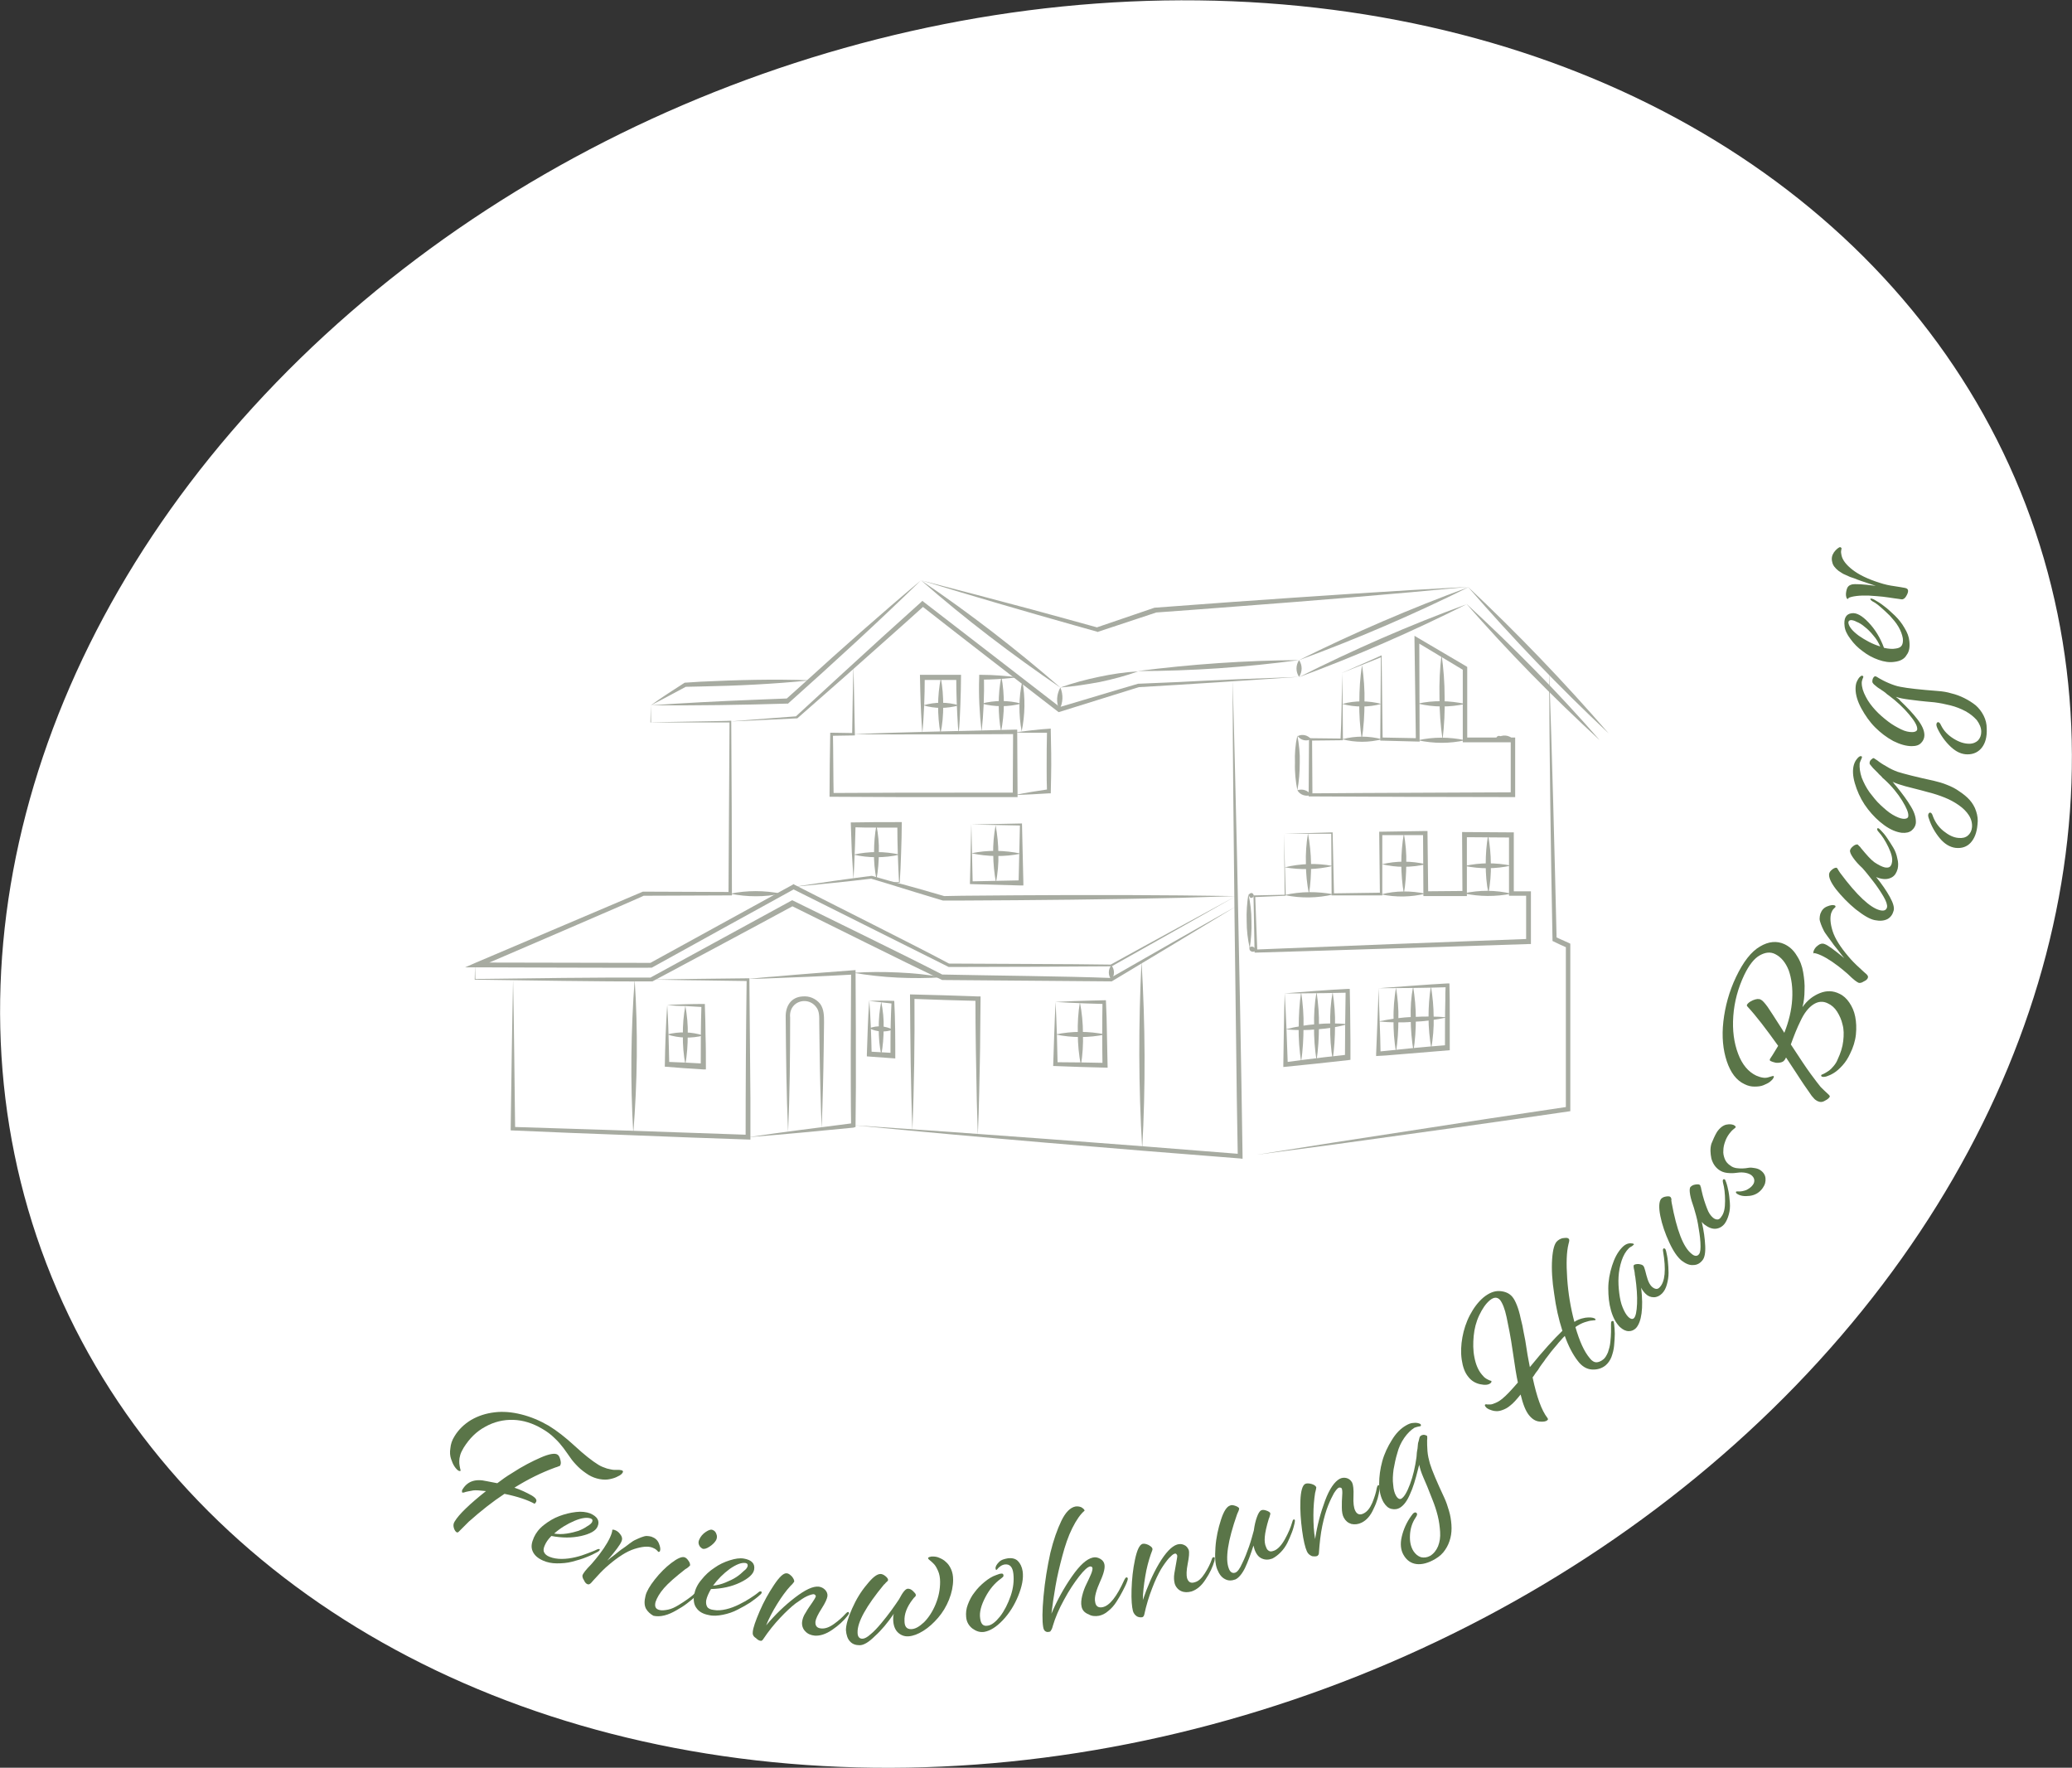 <?xml version="1.0" encoding="UTF-8"?>
<svg xmlns="http://www.w3.org/2000/svg" xmlns:xlink="http://www.w3.org/1999/xlink" version="1.1" x="0px" y="0px" width="605px" height="516.1px" viewBox="0 0 605 516.1" style="enable-background:new 0 0 605 516.1;" xml:space="preserve">
<rect x="0" y="0" width="605" height="516.1" fill="#333333" stroke="none"/>
<style type="text/css">
	.st0{fill:#FFFFFF;}
	.st1{clip-path:url(#SVGID_2_);}
	.st2{fill:#A7ABA1;}
	.st3{enable-background:new    ;}
	.st4{fill:#5A7548;}
</style>
<g id="Layer_2">
</g>
<g id="Layer_1">
	<g id="Group_26" transform="translate(177.881 178.826)">
		<g id="Ellipse_8">
			
				<ellipse transform="matrix(0.934 -0.358 0.358 0.934 -20.111 49.916)" class="st0" cx="124.6" cy="79.2" rx="309.4" ry="249.5"></ellipse>
		</g>
		<g id="Group_23" transform="translate(33.832 76.397)">
			<g>
				<defs>
					<rect id="SVGID_1_" x="-75.8" y="-85.8" width="333.8" height="169"></rect>
				</defs>
				<clipPath id="SVGID_2_">
					<use xlink:href="#SVGID_1_" style="overflow:visible;"></use>
				</clipPath>
				<g id="Group_22" class="st1">
					<g id="Path_181">
						<path class="st2" d="M240.6-60c0.9,25.7,1.6,53.1,2.2,78.9l-0.4-0.6l4,1.8l0.4,0.2v0.5c0,12.2,0,36.1,0,48.4        c-22.5,3.3-46.2,6.6-68.8,9.7c-7.6,1-15.2,2-22.7,3c7.5-1.2,15.1-2.4,22.7-3.6c14.2-2.2,31.1-4.8,45.4-7        c7.6-1.1,15.1-2.3,22.7-3.4l-0.6,0.7c0-11.9,0-35.8,0-47.7l0.4,0.6c-0.3-0.1-4.2-1.9-4.3-2l0-0.4        C241.1-6.9,240.7-34.3,240.6-60"></path>
					</g>
					<g id="Path_182">
						<path class="st2" d="M167.6-57.6c-14.6,1-32.7,2.2-46.8,3c-6.6,2.1-16.8,5.2-23.4,7.3c-11.4-8.8-28.9-22.3-40.1-31.1l0.9,0        c-6.6,6-16.5,14.7-23.1,20.6c-3.1,2.7-10.9,9.6-14,12.3c-3,0.1-11.6,0.6-14.6,0.7l-4.8,0.2l4.8-0.4c2.9-0.2,11.4-0.9,14.4-1.1        L20.6-46c3.1-2.9,10.7-9.8,13.7-12.6c6.5-6,16.3-14.9,22.9-20.8l0.4-0.4l0.5,0.4c11.2,8.6,28.6,22.1,39.9,30.8l-0.6-0.1        c3.8-1.1,13.7-4.1,17.4-5.2l5.8-1.7l0.1,0l11.8-0.5C143.2-56.7,156.9-57.2,167.6-57.6"></path>
					</g>
					<g id="Path_183">
						<path class="st2" d="M-21.7-49.3l0.1,5c-0.3-0.1,23.2-0.4,23.2-0.5h0.2C1.9-32.1,2-7,2,5.7v0.5H1.5l-25.3,0.1        c1.1-0.3-48.5,21-48.3,20.9l-0.3-1.4l50.8,0.1l-0.4,0.1L19.7,3.1L20,2.9l0.3,0.2c10.9,5.6,35.2,17.7,45.1,23        c11.5,0.1,36.3,0.1,47.2,0.3c9-5,27.4-15,36.4-19.9l-18,10.2l-18.1,10.2c-11.9,0.1-35.6,0.2-47.6,0.2        C53.9,21.4,31.1,10,19.7,4.3l0.6,0c-0.2,0.1-41.6,22.9-41.7,23c-0.3,0.1-50.7-0.1-51-0.1l-3.5,0l3.2-1.4L-24,5.1l0.1,0h0.1        L1.5,5.2L1,5.7C1.1-6.8,1.2-32,1.3-44.5l0.2,0.2c0,0-23.2,0-23.3,0v0L-21.7-49.3z"></path>
					</g>
					<g id="Path_184">
						<path class="st2" d="M37.5-60.7c0.1,5.5,0.3,14.3,0.4,19.9l0,0.3h-0.4l-6.4,0.1l0.4-0.4c0.1,4.4,0.1,13.3,0.2,17.7l-0.6-0.6        c12.3-0.1,27.8-0.1,40.2-0.1l13.4,0l-0.7,0.7c0-4.6,0.1-13.8,0.1-18.4l0.6,0.6c-11.5,0.1-24,0.1-35.4,0.1        c-2.9,0-8.9,0-11.8-0.1c15.4-0.6,31.7-0.9,47.2-1.3l0.6,0c0,4.9,0.1,14.1,0.1,19v0.7c-10,0-24.3,0-34.2,0        c-4.6,0-15.9-0.1-20.7-0.1c0-4.7,0.1-13.6,0.2-18.3v-0.4l0.4,0l6.4,0.1l-0.4,0.4C37.2-46.5,37.3-55.2,37.5-60.7"></path>
					</g>
					<g id="Path_185">
						<path class="st2" d="M149.2,9.4c-11.4,6.9-24.9,15.1-36.3,21.9c-13.8-0.1-35.5-0.3-49.5-0.4c-12.6-6-31.7-15.6-44.1-21.7        l0.7,0c-12.9,7-28.3,15.2-41.2,22.1C-37.4,31.4-56.8,31-73,30.8h-0.1v-0.1l0.1-4.2l0.1,4.2l-0.1-0.1        c15.7-0.2,36.6-0.5,51.2-0.4c13-7.1,28.4-15.5,41.4-22.6c11.9,5.9,33,16.1,43.8,21.7c13.5,0.3,36.7,0.5,49.1,1        C124,23.7,137.7,15.9,149.2,9.4"></path>
					</g>
					<g id="Path_186">
						<path class="st2" d="M-61.9,30.8c0.3,13.8,0.4,29.7,0.6,43.6l-0.5-0.6c16.4,0.5,35,1.1,51.5,1.7l17.2,0.6L6,76.8        c0-14.4,0.1-31.6,0.3-46l0.4,0.4L-7.4,31c-3.5,0-10.6-0.2-14.1-0.2c7.9-0.2,20.2-0.3,28.2-0.4l0.4,0v0.4        C7.2,41,7.3,55,7.4,65.3l0,11.5v0.7c-8.9-0.3-26.1-0.9-35.1-1.3c-11.3-0.4-23.6-0.9-34.9-1.4v-0.5        C-62.4,60.5-62.2,44.6-61.9,30.8"></path>
					</g>
					<g id="Path_187">
						<path class="st2" d="M6.7,76.8c10-1.5,20.6-2.8,30.7-4.1l-0.6,0.6c-0.1-5.6-0.1-16.7-0.1-22.3s0.1-16.7,0.1-22.3l0.7,0.6        c-8.8,0.5-18.2,0.9-26.9,1.2l-3.9,0.1c1.9-0.2,5.8-0.6,7.7-0.7c7.6-0.7,16-1.3,23.7-1.9c0.1,10.2,0.1,23.9,0.1,34.1l-0.1,11.1        v0.6L37.5,74C27.4,75,16.8,76,6.7,76.8"></path>
					</g>
					<g id="Path_188">
						<path class="st2" d="M37.5,73.3c37.2,2.5,75.8,5.4,113,8.4l-0.8,0.7c-0.2-11.6-0.4-23.2-0.5-34.8c-0.3-21.8-0.6-47.7-0.8-69.5        c-0.1-11.6-0.2-23.2-0.2-34.8c0.5,16.7,0.9,35.3,1.3,52.1c0.6,28.3,1.2,58.6,1.6,86.9l0,0.8l-0.8-0.1        C113.1,80.1,74.6,76.9,37.5,73.3"></path>
					</g>
					<g id="Path_189">
						<path class="st2" d="M-16.9,38.2c0.3,4.3,0.4,8.6,0.5,12.9c0,1.4,0.1,2.9,0.1,4.3l-0.6-0.6c3.5,0.1,7.1,0.3,10.6,0.5l-0.8,0.7        c0-5.8,0-11.9,0.2-17.7l0.5,0.5c-1.6-0.1-3.7-0.2-5.2-0.3C-13.4,38.5-15.2,38.4-16.9,38.2c3.5-0.2,7.1-0.3,10.5-0.3l0.5,0        l0,0.5c0.1,3,0.2,5.9,0.2,8.9c0.1,2.6,0.1,6.3,0.1,8.9l0,0.8l-0.8,0c-3.7-0.2-7.5-0.5-11.2-0.8        C-17.5,50.1-17.3,44.2-16.9,38.2"></path>
					</g>
					<g id="Path_190">
						<path class="st2" d="M-11.6,38.4c0.5,2.8,0.8,5.7,0.7,8.6c0,2.9-0.2,5.7-0.7,8.6c-0.5-2.8-0.8-5.7-0.7-8.6        C-12.4,44.1-12.1,41.2-11.6,38.4"></path>
					</g>
					<g id="Path_191">
						<path class="st2" d="M-16.9,46.8c3.5-0.9,7.1-0.8,10.6,0.3C-9.8,48-13.5,47.9-16.9,46.8"></path>
					</g>
					<g id="Path_192">
						<path class="st2" d="M42.1,36.8c0.4,5.2,0.6,10.5,0.7,15.7l-0.6-0.7c2.3,0.1,4.6,0.3,6.9,0.4L48.3,53c0-1.3,0-2.6,0-3.9        c0-3.8,0.1-7.9,0.3-11.7l0.4,0.4c-1-0.1-2.5-0.3-3.5-0.4S43.1,37.1,42,37c2.4-0.1,5-0.1,7.4,0c0.3,5.6,0.3,11.2,0.3,16.8        c-2.8-0.2-5.6-0.4-8.3-0.6l0-0.6C41.6,47.3,41.7,42,42.1,36.8"></path>
					</g>
					<g id="Path_193">
						<path class="st2" d="M45.6,37.2c0.5,2.6,0.8,5.2,0.7,7.8c0,2.6-0.2,5.2-0.7,7.8c-0.5-2.6-0.8-5.2-0.7-7.8        C44.8,42.4,45.1,39.8,45.6,37.2"></path>
					</g>
					<g id="Path_194">
						<path class="st2" d="M42.1,45c2.2-0.9,4.8-0.7,6.9,0.4C46.8,46.2,44.3,46.1,42.1,45"></path>
					</g>
					<g id="Path_195">
						<path class="st2" d="M96.5,37.3c0.3,5.9,0.5,12.3,0.6,18.2l-0.6-0.6c3.6,0,10.9,0.1,14.5,0.2l-0.8,0.7        c-0.1-5.9-0.1-12.5,0-18.4l0.5,0.5c-3.6-0.1-7.1-0.2-10.7-0.4c-1.2-0.1-2.4-0.1-3.6-0.2c3.6-0.2,7.1-0.3,10.7-0.4        c1.4,0,2.7-0.1,4.1-0.1c0,0.1,0.2,4.9,0.2,5.1c0.1,4.6,0.2,10,0.3,14.6c-4.3-0.1-11.6-0.3-15.9-0.5C96,50,96.2,43.3,96.5,37.3        "></path>
					</g>
					<g id="Path_196">
						<path class="st2" d="M103.6,37.4c0.6,3,0.9,6.1,0.9,9.2c0.1,3.1-0.1,6.2-0.6,9.2c-0.6-3-0.9-6.1-0.9-9.2        C102.9,43.5,103.1,40.5,103.6,37.4"></path>
					</g>
					<g id="Path_197">
						<path class="st2" d="M96.5,46.8c4.8-1,9.7-1,14.5,0C106.3,47.8,101.3,47.8,96.5,46.8"></path>
					</g>
					<g id="Path_198">
						<path class="st2" d="M18.4,75.3c-0.5-11.2-0.6-22.3-0.7-33.5c-0.1-3.2,1.5-5.9,4.9-6.1c2-0.2,3.9,0.6,5.2,2.2        c1.1,1.6,1.1,3.5,1.1,5.4c0,1.7-0.1,6.1-0.1,7.7c-0.1,7.7-0.3,15.5-0.6,23.2c-0.3-7.7-0.5-15.5-0.6-23.2c0-1.6-0.1-6-0.1-7.7        c0-1.5,0.1-3.3-0.9-4.5c-1.4-1.9-4-2.3-5.9-1c-1.3,0.9-1.9,2.5-1.7,4.1C19,53,18.9,64.2,18.4,75.3"></path>
					</g>
					<g id="Path_199">
						<path class="st2" d="M54.7,74.7c-0.5-12.5-0.6-26.3-0.7-38.9v-0.7c5.1,0.1,14.8,0.4,19.9,0.6l0.7,0v0.7c0,2.9-0.1,7-0.1,10        c0,5.5-0.2,11.9-0.3,17.4c-0.1,4.1-0.2,8.3-0.4,12.4c-0.1-3.3-0.2-6.6-0.3-10c-0.2-9.8-0.4-20.1-0.4-29.9l0.7,0.7        c-4.8-0.1-14.4-0.4-19.2-0.6l0.7-0.7C55.4,48.5,55.2,62.2,54.7,74.7"></path>
					</g>
					<g id="Path_200">
						<path class="st2" d="M71.9-14.7l0.4,17.2l-0.4-0.4l14.5-0.3l-0.7,0.7l0.4-17l0.3,0.3l-14.5-0.3l14.5-0.3l0.3,0l0,0.3l0.4,17        l0,0.8l-0.8,0L71.9,2.9l-0.4,0l0-0.4L71.9-14.7z"></path>
					</g>
					<g id="Path_201">
						<path class="st2" d="M79-14.3c0.5,2.8,0.8,5.6,0.8,8.4c0.1,2.8-0.2,5.6-0.7,8.4c-0.5-2.8-0.8-5.6-0.8-8.4        C78.2-8.7,78.5-11.6,79-14.3"></path>
					</g>
					<g id="Path_202">
						<path class="st2" d="M71.9-6.1c4.8-1,9.7-0.9,14.5,0.1C81.6-5,76.7-5.1,71.9-6.1"></path>
					</g>
					<g id="Path_203">
						<path class="st2" d="M48.1,2.5c0.8-0.1,2-0.2,2.9-0.2l-0.2,0.2c-0.3-5.6-0.5-11.2-0.5-16.8l0.7,0.7c-2,0-4.8,0-6.8,0        c-2.3,0-4.5,0-6.8-0.1l0.7-0.7c-0.1,3.9-0.2,8.1-0.4,11.9c-0.1,1.3-0.1,2.7-0.2,4c-0.2-2.6-0.3-5.4-0.5-8        c-0.1-2.7-0.2-5.9-0.3-8.6c4.7-0.1,9.5-0.1,14.2-0.1h0.7c0,3-0.1,6.1-0.2,9.1c-0.1,2.9-0.2,5.7-0.4,8.6        C50.3,2.6,49,2.5,48.1,2.5"></path>
					</g>
					<g id="Path_204">
						<path class="st2" d="M44.2-14.3c0.5,2.6,0.8,5.3,0.7,7.9c0,2.7-0.2,5.3-0.7,7.9c-0.5-2.6-0.8-5.3-0.7-7.9        C43.5-9.1,43.7-11.7,44.2-14.3"></path>
					</g>
					<g id="Path_205">
						<path class="st2" d="M37.5-5.7c4.5-1,9.1-1,13.5,0C46.5-4.7,41.9-4.7,37.5-5.7"></path>
					</g>
					<g id="Path_206">
						<path class="st2" d="M20,3.7c7.2-1.1,15.5-2.3,22.7-3.2l0.1,0l0.1,0l5.3,1.5C52.9,3.2,59.3,5,64,6.4l-0.2,0l5.3-0.1        c21.2-0.2,42.8-0.3,64-0.1c5.1,0.1,10.9,0.1,16,0.2c-5.1,0.2-10.9,0.3-16,0.5c-21.2,0.5-42.8,0.7-64,0.8h-5.3h-0.1l-0.1,0        C59,6.3,52.6,4.4,47.9,2.9l-5.3-1.6l0.2,0C35.5,2.2,27.2,3,20,3.7"></path>
					</g>
					<g id="Path_207">
						<path class="st2" d="M84.6-23.1c3.2-0.7,6.6-1.2,9.9-1.7L94-24.2c-0.1-2.1-0.1-4.5-0.1-6.6c0-3.6,0-7.5,0.1-11.1l0.6,0.6        c-2.4,0-5.1,0-7.5,0c-0.7,0-1.8-0.1-2.5-0.1c1.6-0.2,3.3-0.4,4.9-0.6c1.7-0.2,3.9-0.4,5.6-0.5l0,0.6c0.1,4.3,0.2,8.9,0.1,13.3        c0,1.7-0.1,3.3-0.1,5l-0.5,0C91.4-23.4,87.9-23.2,84.6-23.1"></path>
					</g>
					<g id="Path_208">
						<path class="st2" d="M180.2-58.7c0.1,5,0.2,14.6,0.2,19.6h-0.2l-9.1,0.1l0.3-0.3l0.1,16.2l-0.5-0.5l14.8-0.1        c13.2-0.1,31.1-0.1,44.3-0.2l-0.7,0.7l0-16l0.7,0.7l-14,0h-0.7v-0.7l0-20.9l0.3,0.6l-14-8.4l1-0.6c0,7.6,0.1,22.2,0.1,29.8        L191.3-39v-0.4l0.1-12.1l0.1-12.1l0.2,0.2l-11.7,4.7l11.5-5.1l0.2-0.1c0.1,6.1,0.2,18.2,0.3,24.4l-0.4-0.4l10.6,0.2l-0.5,0.5        c-0.1-7.3-0.3-22-0.4-29.3l0-1.1l1,0.6l14.1,8.3l0.3,0.2v0.4l0,20.9l-0.7-0.7l14,0h0.7c0,0.7,0,16.8,0,17.4        c-18.8,0-41-0.1-59.8-0.2h-0.5v-0.5l0.1-16.2v-0.3h0.3l9.1,0.1l-0.2,0.2C180-44.2,180.1-53.9,180.2-58.7"></path>
					</g>
					<g id="Path_209">
						<path class="st2" d="M186-61c0.5,3.6,0.8,7.2,0.7,10.8c0,3.6-0.2,7.3-0.8,10.8c-0.5-3.6-0.8-7.2-0.7-10.8        C185.2-53.8,185.4-57.5,186-61"></path>
					</g>
					<g id="Path_210">
						<path class="st2" d="M180.2-49.7c3.7-1,7.7-1,11.4,0C187.9-48.7,183.9-48.7,180.2-49.7"></path>
					</g>
					<g id="Path_211">
						<path class="st2" d="M209.2-64.1c0.6,4.1,0.9,8.2,0.9,12.4c0.1,4.1-0.1,8.3-0.6,12.4c-0.6-4.1-0.9-8.2-0.9-12.4        C208.5-55.9,208.7-60,209.2-64.1"></path>
					</g>
					<g id="Path_212">
						<path class="st2" d="M202.3-49.8c4.5-1,9.3-0.9,13.8,0.1C211.6-48.7,206.9-48.7,202.3-49.8"></path>
					</g>
					<g id="Path_213">
						<path class="st2" d="M180.2-39.4c3.8-1,7.8-1,11.6,0C188-38.4,184-38.4,180.2-39.4"></path>
					</g>
					<g id="Path_214">
						<path class="st2" d="M202.3-39.1c4.5-1,9.2-1,13.8,0C211.6-38.1,206.9-38.1,202.3-39.1"></path>
					</g>
					<g id="Path_215">
						<path class="st2" d="M57.6-41.1c-0.3-4.1-0.5-8.2-0.6-12.3c0-1.6-0.1-3.2-0.1-4.8c0.4,0,2.9,0,3.4,0c2.6,0,6,0,8.6,0        c0,3-0.1,5.9-0.2,8.9c-0.1,2.7-0.2,5.4-0.5,8.2c-0.1-0.7-0.1-1.4-0.2-2c-0.3-4.8-0.5-9.5-0.5-14.3l0.7,0.7c-1.3,0-4,0-5.3,0        c-1.3,0-4,0-5.3,0l0.7-0.7C58.3-52.1,58.1-46.6,57.6-41.1"></path>
					</g>
					<g id="Path_216">
						<path class="st2" d="M63-57.3c0.5,2.7,0.7,5.4,0.7,8.1c0,2.7-0.2,5.4-0.8,8.1c-0.5-2.7-0.7-5.4-0.7-8.1        C62.2-52,62.5-54.7,63-57.3"></path>
					</g>
					<g id="Path_217">
						<path class="st2" d="M57.9-49.3c3.4-1,7-1,10.4,0C64.8-48.3,61.2-48.3,57.9-49.3"></path>
					</g>
					<g id="Path_218">
						<path class="st2" d="M74.9-41.6c-0.6-5.3-0.9-10.6-0.7-15.9l0-0.7l0.7,0c3.5,0,6.9,0.3,10.3,0.7c-0.4,0.1-0.9,0.1-1.3,0.2        c-3,0.3-6,0.5-9,0.5l0.7-0.7C75.7-52.2,75.5-46.9,74.9-41.6"></path>
					</g>
					<g id="Path_219">
						<path class="st2" d="M86.6-41.7c-0.9-4.9-0.9-9.9,0.2-14.7C87.7-51.5,87.6-46.5,86.6-41.7"></path>
					</g>
					<g id="Path_220">
						<path class="st2" d="M163.2-12l0.5,18.1v0.2l-0.2,0l-9,0.4l0.3-0.3l0.6,16l-0.4-0.4c24.9-1,54.7-2.2,79.6-3.1l-0.7,0.7l0-14        l0.7,0.7h-5h-0.7V5.7v-17.1l0.7,0.7l-13.7-0.1l0.7-0.7l0,17.2v0.7H216h-11.4h-0.7V5.6L203.8-12l0.6,0.6l-13,0l0.5-0.5l0,17.7        v0.4h-0.4l-14.1,0h-0.3V5.9L177-12l0.2,0.2l-14,0l14-0.4h0.2v0.2l0.4,17.9l-0.3-0.3l14.1-0.2l-0.4,0.4l-0.2-17.7l0-0.5l0.5,0        l13-0.2l0.6,0l0,0.6l0.2,17.6L204.5,5L216,4.9l-0.7,0.7l-0.1-17.2v-0.7c0.6,0,14.5,0.1,15.1,0.1v0.7V5.7l-0.7-0.7h5h0.7        c0,0.8,0,14.6,0,15.4l-0.7,0c-25,0.8-54.7,1.8-79.6,2.5l-0.4,0l0-0.4l-0.3-16l0-0.3l0.3,0l9-0.2l-0.2,0.2L163.2-12z"></path>
					</g>
					<g id="Path_221">
						<path class="st2" d="M163.4-2c4.6-1.1,9.4-1.3,14-0.4C172.9-1.3,168.1-1.2,163.4-2"></path>
					</g>
					<g id="Path_222">
						<path class="st2" d="M170.2-11.9c1.1,5.8,1.2,11.8,0.3,17.7c-0.6-2.9-0.9-5.9-0.9-8.8C169.5-6,169.7-8.9,170.2-11.9"></path>
					</g>
					<g id="Path_223">
						<path class="st2" d="M163.4,6.1c4.7-1.1,9.6-1.1,14.3-0.2C173,7,168.2,7.1,163.4,6.1"></path>
					</g>
					<g id="Path_224">
						<path class="st2" d="M198.2-11.9c0.5,2.9,0.8,5.9,0.7,8.8c0,3-0.2,5.9-0.7,8.8C197.2-0.1,197.2-6,198.2-11.9"></path>
					</g>
					<g id="Path_225">
						<path class="st2" d="M191.8-2.9c4.2-1,8.6-1,12.8,0C200.3-1.9,196-1.9,191.8-2.9"></path>
					</g>
					<g id="Path_226">
						<path class="st2" d="M191.6,5.9c4.2-1.1,8.7-1.1,12.9-0.2C200.3,6.7,195.9,6.8,191.6,5.9"></path>
					</g>
					<g id="Path_227">
						<path class="st2" d="M222.8-11.4c0.5,2.8,0.8,5.6,0.8,8.5c0.1,2.8-0.2,5.7-0.7,8.5c-0.6-2.8-0.8-5.6-0.8-8.5        C222.1-5.8,222.3-8.6,222.8-11.4"></path>
					</g>
					<g id="Path_228">
						<path class="st2" d="M216-2.4c4.4-1,9-1,13.5-0.1C225-1.5,220.4-1.5,216-2.4"></path>
					</g>
					<g id="Path_229">
						<path class="st2" d="M163.4,34.7c0.4,6.6,0.7,14.2,0.9,20.8l-0.7-0.6c1.5-0.2,3-0.4,4.5-0.6c2.9-0.4,10.6-1.3,13.6-1.6        l-0.7,0.7c0-6.3,0.1-13.1,0.2-19.4l0.6,0.6c-4.4,0.1-9.4,0.2-13.8,0.2c-1.5,0-3.1,0-4.6,0c6-0.5,12.4-1,18.4-1.3l0.6,0        c0,1.8,0.1,3.6,0.1,5.5c0,2.9,0.1,6.9,0.1,9.7c0,0.3,0,5.3,0,5.5l-0.7,0.1l-9.1,1c-3,0.3-6.8,0.7-9.8,1v-0.7        C163.1,48.9,163.2,41.3,163.4,34.7"></path>
					</g>
					<g id="Path_230">
						<path class="st2" d="M172.7,34.4c0.5,3.3,0.8,6.7,0.7,10c0,3.4-0.2,6.7-0.7,10c-0.5-3.3-0.8-6.7-0.7-10        C171.9,41.1,172.1,37.8,172.7,34.4"></path>
					</g>
					<g id="Path_231">
						<path class="st2" d="M168.2,34.4c0.5,3.4,0.8,6.8,0.7,10.2c0,3.4-0.2,6.8-0.7,10.2c-0.5-3.4-0.8-6.8-0.7-10.2        C167.5,41.2,167.7,37.8,168.2,34.4"></path>
					</g>
					<g id="Path_232">
						<path class="st2" d="M177.4,34.4c0.5,3.3,0.8,6.6,0.7,9.9c0,3.3-0.2,6.6-0.7,9.9c-0.5-3.3-0.8-6.6-0.7-9.9        C176.6,41,176.8,37.7,177.4,34.4"></path>
					</g>
					<g id="Path_233">
						<path class="st2" d="M163.7,45.3c3-0.8,6-1.3,9-1.5c3-0.3,6.1-0.3,9.2,0c-3,0.8-6,1.3-9,1.5C169.8,45.6,166.7,45.6,163.7,45.3        "></path>
					</g>
					<g id="Path_234">
						<path class="st2" d="M190.8,33.3c0.1,3.2,0.4,11.4,0.5,14.4c0,1.6,0.1,3.1,0.1,4.7l-0.6-0.6c6.5-0.7,13.6-1.4,20.1-1.9        l-0.7,0.7c0-3,0-10.7,0.1-13.6c0-1.5,0-3,0.1-4.5L211,33C205.4,33.2,196.5,33.3,190.8,33.3 M190.8,33.3        c5.7-0.4,14.4-1.1,20.1-1.4l0.6,0c0.1,2.9,0.1,6.8,0.1,9.7l0,9.1v0.7c-4.9,0.4-10.8,0.9-15.8,1.3c-1.9,0.2-3.8,0.3-5.7,0.4        l0-0.6C190.3,46.9,190.7,38.8,190.8,33.3"></path>
					</g>
					<g id="Path_235">
						<path class="st2" d="M200.9,32.8c0.5,3.1,0.8,6.2,0.8,9.4c0,3.1-0.2,6.3-0.7,9.4c-0.5-3.1-0.8-6.2-0.8-9.4        C200.1,39,200.3,35.9,200.9,32.8"></path>
					</g>
					<g id="Path_236">
						<path class="st2" d="M195.9,33.1c0.5,3.1,0.8,6.2,0.7,9.4c0,3.1-0.2,6.3-0.7,9.4c-0.5-3.1-0.8-6.2-0.7-9.4        C195.1,39.3,195.4,36.2,195.9,33.1"></path>
					</g>
					<g id="Path_237">
						<path class="st2" d="M190.8,43c3.3-0.7,6.6-1.2,10-1.3c3.4-0.2,6.7-0.2,10.1,0.1c-3.3,0.7-6.6,1.2-10,1.3        C197.6,43.4,194.2,43.3,190.8,43"></path>
					</g>
					<g id="Path_238">
						<path class="st2" d="M57.2-85.8c10.5,2.7,21.8,5.7,32.3,8.5c5.8,1.6,13.6,3.7,19.3,5.3l-0.4,0l8.5-2.9l8.5-2.9l0.1,0        c5.7-0.4,17.2-1.3,23-1.7c22.6-1.6,46.1-3.2,68.7-4.4c-22.5,2.2-46.1,4.1-68.6,5.8c-5.4,0.4-18,1.4-22.7,1.7        c-4.2,1.4-12.7,4.2-16.9,5.6l-0.2,0.1l-0.2-0.1l-6.4-1.8C87.3-76.8,71.9-81.3,57.2-85.8"></path>
					</g>
					<g id="Path_239">
						<path class="st2" d="M215.7,5.6c4.6-1,9.3-1,13.9,0.1C225,6.6,220.3,6.6,215.7,5.6"></path>
					</g>
					<g id="Path_240">
						<path class="st2" d="M-21.7-49.3c10-0.7,19.9-1.2,29.9-1.6c2.5-0.1,7.5-0.3,10-0.4L17.7-51l4.9-4.4        C33.9-65.7,45.5-76,57.2-85.8C44.7-73.6,31.6-61.6,18.6-50l-0.2,0.2l-0.3,0C4.9-49.4-8.5-49.2-21.7-49.3"></path>
					</g>
					<g id="Path_241">
						<path class="st2" d="M-21.7-49.3c3.2-2.3,6.6-4.5,9.9-6.6c1.2-0.1,3.5-0.2,4.7-0.3c10.6-0.5,21.3-0.8,31.9-0.4        C14.3-55.5,3.5-55-7-54.8c-1.1,0-3.4,0.1-4.6,0.1l0.3-0.1C-14.7-53-18.3-51-21.7-49.3"></path>
					</g>
					<g id="Path_242">
						<path class="st2" d="M80.7-57.6c0.5,2.6,0.7,5.3,0.7,8c0,2.7-0.3,5.3-0.8,8c-0.5-2.6-0.7-5.3-0.7-8        C79.9-52.3,80.1-55,80.7-57.6"></path>
					</g>
					<g id="Path_243">
						<path class="st2" d="M74.9-49.8c3.8-1,7.8-1,11.6,0C82.7-48.8,78.7-48.8,74.9-49.8"></path>
					</g>
					<g id="Path_244">
						<path class="st2" d="M217.1-83.8c-16.1,8-32.6,15.1-49.5,21.3C183.7-70.5,200.2-77.6,217.1-83.8"></path>
					</g>
					<g id="Path_245">
						<path class="st2" d="M167.5-57.5c15.9-8,32.3-15.2,49-21.3C200.6-70.8,184.3-63.7,167.5-57.5"></path>
					</g>
					<g id="Path_246">
						<path class="st2" d="M167.6-62.5c-15.6,2.1-31.4,3.2-47.1,3.2C136.1-61.3,151.9-62.4,167.6-62.5"></path>
					</g>
					<g id="Path_247">
						<path class="st2" d="M97.9-54.5c3.6-1.3,7.4-2.3,11.2-3.1c3.8-0.8,7.6-1.4,11.5-1.6c-3.6,1.3-7.4,2.3-11.2,3.1        C105.6-55.4,101.7-54.8,97.9-54.5"></path>
					</g>
					<g id="Path_248">
						<path class="st2" d="M57.2-85.8C71.4-76.2,85-65.7,98-54.4C83.8-64.1,70.1-74.5,57.2-85.8"></path>
					</g>
					<g id="Path_249">
						<path class="st2" d="M255.4-39.1c-13.7-12.6-26.8-25.9-39-39.9C230.1-66.4,243.2-53.1,255.4-39.1"></path>
					</g>
					<g id="Path_250">
						<path class="st2" d="M216.9-83.9c14.4,13.5,28.1,27.8,41.1,42.8C243.6-54.6,229.9-68.9,216.9-83.9"></path>
					</g>
					<g id="Path_251">
						<path class="st2" d="M206.1,32.7c0.5,3,0.8,6.1,0.8,9.1c0.1,3.1-0.2,6.1-0.7,9.1c-0.5-3-0.8-6.1-0.8-9.1        C205.4,38.8,205.6,35.7,206.1,32.7"></path>
					</g>
					<g id="Path_252">
						<path class="st2" d="M167.6-62.5c1,1.5,1,3.4,0,4.9C166.6-59.1,166.6-61,167.6-62.5"></path>
					</g>
					<g id="Path_253">
						<path class="st2" d="M97.9-54.5c0.9,2.1,0.8,4.5-0.3,6.5C96.6-50.2,96.8-52.5,97.9-54.5"></path>
					</g>
					<g id="Path_254">
						<path class="st2" d="M112.8,26.6c1,1.2,1,3,0,4.2C111.8,29.6,111.8,27.8,112.8,26.6"></path>
					</g>
					<g id="Path_255">
						<path class="st2" d="M171.1-23.1c-1.5,0.5-3.2,0-4-1.4C168.6-25,170.2-24.5,171.1-23.1"></path>
					</g>
					<g id="Path_256">
						<path class="st2" d="M167.2-40.3c1.3-0.7,3-0.3,3.9,0.9C169.7-38.7,168.1-39.1,167.2-40.3"></path>
					</g>
					<g id="Path_257">
						<path class="st2" d="M167.1-40.5c0.5,2.6,0.8,5.3,0.7,8c0,2.7-0.2,5.3-0.7,8c-0.5-2.6-0.8-5.3-0.7-8        C166.3-35.2,166.5-37.8,167.1-40.5"></path>
					</g>
					<g id="Path_258">
						<path class="st2" d="M226.2-40.2c1.5-0.6,3.2-0.2,4.1,1.1C228.8-38.5,227.1-38.9,226.2-40.2"></path>
					</g>
					<g id="Path_259">
						<path class="st2" d="M226-39.3c-1-0.3-1-0.9,0-1.1C227-40.1,227-39.5,226-39.3"></path>
					</g>
					<g id="Path_260">
						<path class="st2" d="M153.1,21.4c0.5-0.4,1.1-0.3,1.5,0.1c0.2,0.3,0.3,0.6,0.2,0.9c-0.5,0.4-1.1,0.3-1.5-0.1        C153.1,22.1,153.1,21.7,153.1,21.4"></path>
					</g>
					<g id="Path_261">
						<path class="st2" d="M152.9,6c0.6-0.8,1.4-0.6,1.5,0.4C153.8,7.3,153.1,7,152.9,6"></path>
					</g>
					<g id="Path_262">
						<path class="st2" d="M152.8,5.8c0.6,2.6,0.9,5.2,0.9,7.9c0.1,2.6-0.1,5.3-0.5,7.9c-0.6-2.6-0.9-5.2-0.9-7.9        C152.2,11.1,152.4,8.4,152.8,5.8"></path>
					</g>
					<g id="Path_263">
						<path class="st2" d="M37.5,28.8c4.3-0.3,8.7-0.3,13-0.1c4.3,0.2,8.7,0.6,12.9,1.4c-4.3,0.3-8.7,0.3-13,0.1        C46.1,30,41.7,29.5,37.5,28.8"></path>
					</g>
					<g id="Path_264">
						<path class="st2" d="M1.5,5.7c4.9-1,10-1,14.9,0C11.5,6.7,6.5,6.7,1.5,5.7"></path>
					</g>
					<g id="Path_265">
						<path class="st2" d="M121.8,80.1c-1.1-18.2-1.1-36.4-0.2-54.6C122.7,43.7,122.8,62,121.8,80.1"></path>
					</g>
					<g id="Path_266">
						<path class="st2" d="M-26.8,75.6c-0.9-14.9-0.7-29.9,0.4-44.8C-25.4,45.7-25.6,60.7-26.8,75.6"></path>
					</g>
				</g>
			</g>
		</g>
		<g id="Group_24" transform="translate(-317.48 -678.984)">
			<g class="st3">
				<path class="st4" d="M321.3,929.5c0.2,0.1,0.3,0.4,0.1,0.6c-0.2,0.4-0.7,0.8-1.4,1.1c-0.7,0.4-1.4,0.6-2.3,0.8      c-0.9,0.2-1.9,0.2-3,0c-1.1-0.2-2.2-0.6-3.2-1.2c-1.1-0.7-2.2-1.5-3.1-2.4c-0.9-0.9-1.7-1.8-2.3-2.7c-0.6-0.9-1.3-1.8-2-2.8      c-0.7-0.9-1.5-1.9-2.6-2.9c-1-1-2.2-1.9-3.6-2.7c-2.7-1.6-5.5-2.5-8.4-2.6c-2.9-0.1-5.7,0.6-8.2,2c-2.6,1.4-4.6,3.4-6.3,6.1      c-0.4,0.7-0.8,1.4-1,2.1c-0.2,0.7-0.3,1.3-0.3,1.8c0,0.5,0,1,0.1,1.4c0.1,0.4,0.1,0.7,0.2,1s0.1,0.4,0.1,0.4      c-0.1,0.2-0.3,0.2-0.7,0c-0.3-0.2-0.7-0.6-1.1-1.2c-0.4-0.6-0.7-1.3-1-2.2c-0.3-0.9-0.4-1.9-0.2-3.1c0.1-1.2,0.5-2.4,1.2-3.5      c1.2-2,2.9-3.6,4.9-4.8c2.1-1.2,4.3-1.9,6.8-2.2c2.4-0.3,5-0.1,7.8,0.6c2.8,0.7,5.4,1.8,8,3.3c2.3,1.4,4.9,3.4,7.6,5.9      c2.7,2.5,5.1,4.4,6.9,5.5c0.8,0.5,1.6,0.8,2.5,1.1c0.9,0.2,1.6,0.4,2.1,0.4c0.6,0,1.1,0,1.5,0      C320.9,929.4,321.2,929.4,321.3,929.5z M274.6,935.1c-0.1,0.1-0.1,0.3-0.1,0.4c0,0.1,0,0.2,0,0.3c0,0.1,0.1,0.1,0.1,0.1      c0.1,0.1,0.3,0,0.5,0c0.2-0.1,0.6-0.2,1.1-0.3c0.5-0.1,1-0.2,1.6-0.3c0.7-0.1,2,0,3.7,0.2c-4.8,3.8-7.9,6.8-9.1,8.8      c-0.4,0.6-0.5,1.2-0.3,1.9s0.5,1.1,0.8,1.3c0.2,0.1,0.4,0.1,0.6-0.1c0.2-0.2,0.6-0.6,1.2-1.2c0.6-0.6,1.2-1.2,1.8-1.8      c3.5-3.1,6.9-5.8,10.4-8.1c3.9,0.8,6.8,1.8,8.8,2.9c0.4-0.4,0.6-0.7,0.5-1.1c-0.1-0.4-0.5-0.8-1.3-1.3c-1.6-0.9-3.3-1.7-5.1-2.3      c4-2.5,7.9-4.4,11.7-5.8c0.2-0.1,0.3-0.1,0.6-0.2c0.2-0.1,0.4-0.1,0.5-0.2c0.1,0,0.2-0.1,0.3-0.1c0.1,0,0.2-0.1,0.2-0.1      c0.1-0.1,0.1-0.1,0.1-0.2c0.2-0.3,0.2-0.9,0-1.6c-0.2-0.8-0.5-1.3-0.9-1.5c-0.7-0.4-2.3-0.2-4.8,0.9s-5.3,2.5-8.5,4.6      c-1.5,0.9-2.9,1.9-4.2,2.9c-0.4-0.1-1.5-0.3-3.1-0.6C278.3,931.8,276,932.7,274.6,935.1z"></path>
			</g>
			<g class="st3">
				<path class="st4" d="M295.5,949c0.6-1.3,1.5-2.5,2.9-3.6s2.9-2,4.5-2.6c1.6-0.6,3.2-1,4.9-1.2c1.6-0.2,3,0,4.1,0.4      c2.1,0.9,2.9,2.2,2.2,3.8c-0.5,1.3-2.2,2.2-4.8,2.8c-2.7,0.6-5.6,0.6-8.7,0c-1,1-1.6,1.9-2,2.9c-0.3,0.7-0.4,1.4-0.1,1.9      c0.2,0.5,0.8,1,1.6,1.3c1,0.4,2.2,0.6,3.5,0.6c1.4,0,2.7-0.2,4-0.5c1.3-0.3,2.5-0.7,3.5-1.1c1-0.4,1.9-0.7,2.7-1.1      c0.4-0.2,0.6-0.2,0.8-0.2c0.1,0.1,0.2,0.2,0.1,0.3c-0.1,0.2-0.3,0.4-0.7,0.6c-0.9,0.5-1.9,1-3.2,1.5c-1.2,0.5-2.6,0.9-4.1,1.3      c-1.5,0.4-3,0.5-4.5,0.5c-1.5,0-2.9-0.3-4-0.8c-1.6-0.7-2.6-1.6-3.1-2.8S294.8,950.6,295.5,949z M312.5,944.5      c0.2-0.5,0.1-0.8-0.4-1c-1.1-0.4-2.7-0.2-4.8,0.7c-2.1,0.9-4.1,2.1-5.9,3.7c1.2,0.2,2.4,0.2,3.7,0s2.5-0.5,3.4-0.8      c1-0.4,1.8-0.8,2.5-1.3C311.9,945.3,312.3,944.9,312.5,944.5z"></path>
			</g>
			<g class="st3">
				<path class="st4" d="M318.2,947c0.1-0.2,0.3-0.3,0.7-0.2c0.7,0.2,1.3,0.6,1.8,1.3c0.5,0.6,0.7,1.3,0.4,2      c-0.3,0.9-1.7,2.8-4.2,5.7c0.5-0.4,1.2-1,2.3-1.8c1-0.8,1.7-1.4,2.2-1.7s1.1-0.8,1.9-1.4s1.4-1,1.9-1.2s1-0.5,1.6-0.7      c0.6-0.2,1.1-0.4,1.6-0.4c0.5,0,1,0.1,1.4,0.2c1.1,0.4,1.8,1,2.2,2c0.4,1,0.5,1.7,0.3,2.2c0,0.1-0.1,0.2-0.2,0.2      c-0.1,0.1-0.2,0.1-0.3,0c0,0-0.2-0.2-0.5-0.5c-0.3-0.3-0.7-0.5-1.2-0.7c-1.3-0.5-3.1-0.3-5.3,0.4c-2.2,0.7-4.7,2.3-7.4,4.6      c-1.2,1-2.3,2.1-3.2,3.1c-1,1.1-1.7,1.8-2,2.2c-0.4,0.4-0.7,0.5-1,0.4c-0.4-0.1-0.8-0.5-1.1-1.2c-0.4-0.6-0.5-1.1-0.4-1.5      c0.1-0.2,0.3-0.6,0.7-1.1c0.4-0.5,1-1.2,1.9-2.1c0.8-0.9,1.6-1.9,2.3-2.8c1.9-2.5,3.1-4.6,3.6-6.2c0.1-0.4,0.2-0.7,0.2-0.9      S318.2,947.1,318.2,947z"></path>
			</g>
			<g class="st3">
				<path class="st4" d="M328.2,969.8c-0.5-1-0.5-2.2-0.1-3.8c0.3-1.2,1.2-2.8,2.7-4.7c1.5-1.9,3.1-3.5,4.8-4.8s3-1.9,3.8-1.7      c0.4,0.1,0.8,0.4,1.2,1c0.4,0.5,0.5,1,0.5,1.3c0,0.1,0,0.1-0.1,0.2c0,0-0.1,0.1-0.2,0.2c-0.1,0.1-0.2,0.1-0.2,0.2      c-0.1,0.1-0.2,0.1-0.4,0.3c-0.2,0.1-0.3,0.2-0.5,0.3c-2.8,2.2-4.9,4-6.2,5.5s-2.1,2.9-2.5,4.1c-0.3,1.3,0,2,1.1,2.3      c0.7,0.2,1.6,0.1,2.6-0.1s2-0.7,3-1.3c1-0.6,1.9-1.2,2.6-1.7s1.4-1,2-1.6c0.3-0.3,0.6-0.4,0.8-0.4c0.2,0.1,0.3,0.2,0.2,0.4      c0,0.1-0.2,0.3-0.6,0.7c-0.7,0.7-1.6,1.4-2.5,2.1c-0.9,0.7-2,1.4-3.1,2c-1.2,0.7-2.3,1.2-3.5,1.5c-1.2,0.3-2.3,0.3-3.2,0.1      C329.5,971.4,328.7,970.7,328.2,969.8z M348.8,948.1c-0.2-0.6-0.5-1-1-1.2c-0.5-0.3-1.2-0.1-2.1,0.5c-0.9,0.6-1.5,1.3-1.9,2.2      c-0.3,0.6-0.3,1.1-0.1,1.6c0.2,0.5,0.5,0.8,1,1.1c0.5,0.2,1.2,0,2.1-0.6s1.5-1.2,1.9-1.9C349,949.2,349,948.6,348.8,948.1z"></path>
			</g>
			<g class="st3">
				<path class="st4" d="M342.3,965.6c0.3-1.4,0.9-2.8,2.1-4.2c1.1-1.4,2.4-2.6,3.8-3.5c1.4-1,2.9-1.7,4.5-2.2      c1.6-0.5,2.9-0.7,4.1-0.5c2.3,0.4,3.3,1.5,3,3.2c-0.2,1.3-1.6,2.6-4.1,3.8c-2.5,1.2-5.3,1.8-8.5,1.9c-0.7,1.2-1.2,2.3-1.4,3.3      c-0.1,0.8,0,1.4,0.3,1.9s1,0.8,1.9,0.9c1.1,0.2,2.3,0.1,3.6-0.2c1.3-0.3,2.6-0.8,3.8-1.4c1.2-0.6,2.3-1.2,3.2-1.8      c0.9-0.6,1.7-1.1,2.4-1.7c0.3-0.3,0.6-0.4,0.8-0.3c0.1,0,0.2,0.1,0.2,0.3c0,0.2-0.2,0.5-0.5,0.7c-0.7,0.7-1.7,1.4-2.8,2.2      c-1.1,0.7-2.3,1.4-3.7,2.1c-1.3,0.7-2.8,1.2-4.3,1.5c-1.5,0.3-2.9,0.4-4.1,0.1c-1.7-0.3-2.9-1-3.6-2      C342.2,968.7,342,967.3,342.3,965.6z M357.9,957.4c0.1-0.5-0.1-0.8-0.6-0.9c-1.2-0.2-2.7,0.4-4.6,1.7c-1.9,1.4-3.5,3-4.9,4.9      c1.2-0.1,2.4-0.4,3.6-0.9c1.2-0.5,2.3-1,3.2-1.6c0.9-0.6,1.6-1.2,2.2-1.8C357.5,958.3,357.8,957.8,357.9,957.4z"></path>
			</g>
			<g class="st3">
				<path class="st4" d="M359.4,976.6c0.1-1.2,0.8-3.2,2-6c1.2-2.8,2.6-5.3,4.2-7.7c1.6-2.4,2.8-3.5,3.7-3.4c0.5,0,1,0.4,1.5,0.9      c0.5,0.6,0.7,1.1,0.7,1.4c0,0.1,0,0.2-0.1,0.3c-0.1,0.1-0.2,0.2-0.4,0.5c-0.2,0.2-0.4,0.4-0.6,0.6c-1.3,1.4-2.6,3.2-3.9,5.3      c-1.3,2.1-2.4,4.2-3.2,6.2c2.6-3.1,5.4-5.8,8.4-8.1c3-2.3,5.3-3.4,7-3.2c0.7,0.1,1.3,0.4,1.8,0.9c0.5,0.5,0.8,1.2,0.7,1.9      c-0.1,0.7-0.6,1.9-1.7,3.6c-1.1,1.7-1.7,3-1.8,3.8c-0.1,1.2,0.4,1.9,1.7,2c1.1,0.1,2.3-0.3,3.7-1.3c1.4-1,2.5-2,3.4-3      c0.3-0.3,0.5-0.5,0.7-0.5c0.2,0,0.3,0.1,0.3,0.4c0,0.1-0.2,0.4-0.5,0.8c-1.1,1.4-2.5,2.7-4.4,4c-1.9,1.3-3.6,1.8-5.1,1.7      c-1.1-0.1-2.1-0.5-2.8-1.3c-0.7-0.7-1-1.7-0.9-2.7c0.1-0.8,0.4-1.8,1.1-2.8c0.6-1.1,1.3-2,1.9-2.9c0.6-0.9,0.9-1.4,1-1.7      c0-0.2,0-0.3-0.2-0.5c-0.1-0.1-0.3-0.2-0.4-0.2c-0.4,0-1.1,0.2-2,0.6s-2,1.2-3.3,2.1c-1.3,1-2.8,2.4-4.5,4.2      c-1.7,1.8-3.4,3.9-5,6.3c-0.2,0.3-0.5,0.5-0.7,0.4c-0.4,0-0.9-0.3-1.4-0.8C359.5,977.9,359.3,977.3,359.4,976.6z"></path>
			</g>
			<g class="st3">
				<path class="st4" d="M405.6,975.8c1.2,0,2.4-0.7,3.8-2c1.3-1.3,2.5-3.1,3.4-5.3c0.9-2.2,1.3-4.3,1.3-6.5c0-1.2-0.2-2.3-0.6-3.2      c-0.4-0.9-0.8-1.6-1.2-2s-0.8-0.8-1.2-1.1c-0.4-0.3-0.5-0.5-0.5-0.6c0-0.1,0-0.2,0.1-0.2c0.1-0.1,0.3-0.2,0.5-0.2      c0.2-0.1,0.5-0.1,0.8-0.1c0.6,0,1.3,0.1,1.9,0.4c0.7,0.3,1.3,0.6,1.9,1.2c0.6,0.5,1.1,1.2,1.5,2.1c0.4,0.9,0.6,1.9,0.6,3.1      c0,1.8-0.4,3.8-1.2,5.8s-1.9,3.8-3.2,5.3c-1.3,1.5-2.7,2.8-4.3,3.8c-1.6,1-3,1.5-4.3,1.6s-2.4-0.4-3.2-1.2      c-0.8-0.8-1.3-2.1-1.3-3.8c0-0.6,0-1.1,0.2-1.6c-1.8,2.6-3.6,4.8-5.5,6.5c-1.8,1.8-3.3,2.7-4.5,2.7c-1.1,0-2.1-0.3-2.8-1.1      c-0.7-0.7-1.1-1.9-1.2-3.3c0-1.5,0.6-3.6,1.8-6.3s2.6-5,4.3-7c1.6-2,2.9-3.1,4-3.1c0.4,0,0.9,0.2,1.4,0.6      c0.5,0.4,0.8,0.8,0.8,1.1c0,0.1,0,0.2-0.1,0.3s-0.1,0.2-0.2,0.2c-0.1,0.1-0.2,0.2-0.4,0.4c-0.2,0.2-0.3,0.4-0.5,0.5      c-5.2,6.3-7.8,11-7.7,14c0,1.2,0.5,1.8,1.4,1.8c0.6,0,1.4-0.4,2.4-1.3c1-0.8,2-1.9,3.1-3.2c1.1-1.3,2-2.5,2.9-3.7      c0.9-1.2,1.6-2.3,2.3-3.3c1.1-2.1,1.9-3.1,2.6-3.1c0.5,0,1,0.2,1.5,0.7c0.5,0.5,0.8,0.8,0.8,1.1c0,0.1,0,0.1,0,0.2      c0,0.1-0.1,0.1-0.1,0.2c-0.1,0.1-0.1,0.2-0.2,0.2c-0.1,0.1-0.1,0.2-0.3,0.3c-0.1,0.2-0.2,0.3-0.3,0.4c-1.7,2.2-2.5,4.3-2.4,6.3      C403.7,975,404.3,975.8,405.6,975.8z"></path>
			</g>
			<g class="st3">
				<path class="st4" d="M434,955.1c1.1-0.1,2.1,0.1,2.8,0.8s1.2,1.7,1.4,3c0.3,2.1-0.2,4.5-1.3,7.2s-2.6,5.1-4.5,7.1      c-1.9,2-3.7,3.1-5.4,3.4c-1.3,0.2-2.4-0.2-3.5-1c-1-0.8-1.7-1.9-1.8-3.4c-0.1-1.1,0-2.3,0.5-3.6c0.5-1.3,1.1-2.5,2-3.6      c0.8-1.1,1.8-2.1,2.9-3c1.1-0.9,2.2-1.6,3.4-2c0.6-0.2,1-0.4,1.4-0.4c0.4-0.1,0.7,0.1,0.7,0.5c0,0.2,0,0.3-0.1,0.4      c-0.1,0.1-0.3,0.3-0.7,0.6c-1.8,1.3-3.3,3.1-4.5,5.4c-1.2,2.3-1.8,4.4-1.5,6.2c0.2,1.6,0.9,2.3,2.1,2.1c1.2-0.1,2.4-1.1,3.7-2.7      c1.3-1.7,2.3-3.7,3.1-6c0.8-2.3,1-4.5,0.8-6.4c-0.2-2-1-2.9-2.4-2.8c-0.9,0.1-1.7,0.6-2.5,1.6c-0.2,0-0.3-0.1-0.3-0.4      c-0.1-0.5,0.3-1.2,1-1.9S432.9,955.3,434,955.1z"></path>
			</g>
			<g class="st3">
				<path class="st4" d="M455.4,969.2c-0.2-0.9-0.1-2,0.2-3.2c0.3-1.2,0.7-2.3,1.2-3.3s0.9-1.9,1.3-2.8c0.4-0.9,0.5-1.5,0.5-1.9      c-0.1-0.4-0.3-0.5-0.7-0.5c-0.7,0.1-1.8,1.1-3.2,2.9c-1.4,1.8-2.9,4-4.4,6.8c-1.5,2.7-2.6,5.3-3.3,7.7c-0.1,0.4-0.2,0.7-0.3,0.9      c-0.1,0.2-0.2,0.3-0.3,0.5c-0.1,0.2-0.3,0.3-0.6,0.3c-0.4,0.1-0.7,0-1-0.2c-0.3-0.2-0.5-0.6-0.6-1.2c-0.3-1.7-0.3-4.7,0.1-9      c0.4-4.4,1.1-8.6,2-12.7c0.9-3.7,2-6.8,3.2-9.3s2.6-3.9,4.1-4.2c0.6-0.1,1.2,0,1.7,0.2c0.5,0.3,0.9,0.6,1,1      c-1.2,1-2.4,2.7-3.6,5.1s-2.1,5.1-2.9,8.1c-0.8,3-1.5,5.9-2,8.8c-0.5,2.9-0.9,5.6-1.2,8.1c1.7-4,3.7-7.6,6-10.9      c2.3-3.3,4.3-5.1,6.1-5.5c0.8-0.2,1.5,0,2.2,0.4c0.7,0.4,1.1,1,1.2,1.7c0.1,0.6,0,1.4-0.3,2.4c-0.3,1-0.7,1.9-1.1,2.8      c-0.4,0.9-0.8,1.9-1.1,3c-0.3,1.1-0.4,2-0.2,2.8c0.2,1.2,1,1.6,2.1,1.4c2.1-0.4,4.2-3.1,6.4-8c0.2-0.4,0.4-0.7,0.6-0.7      c0.2,0,0.3,0,0.4,0.3c0,0.1,0,0.4-0.2,0.9c-0.3,0.9-0.8,1.8-1.3,2.8c-0.5,1-1.1,2-1.8,3.1c-0.7,1.1-1.5,2-2.4,2.7      c-0.9,0.8-1.8,1.2-2.7,1.4c-1.1,0.2-2.2,0.1-3-0.4C456.2,971,455.6,970.2,455.4,969.2z"></path>
			</g>
			<g class="st3">
				<path class="st4" d="M470.4,970.5c-0.3-1.2-0.5-3.2-0.4-6.3c0.1-3,0.4-5.9,1-8.7c0.6-2.8,1.3-4.3,2.2-4.6c0.5-0.1,1,0,1.7,0.3      c0.7,0.4,1.1,0.7,1.2,1.1c0,0.1,0,0.2,0,0.3s-0.1,0.3-0.2,0.6c-0.1,0.3-0.2,0.5-0.3,0.8c-0.6,1.8-1.2,3.9-1.6,6.4      c-0.4,2.4-0.7,4.8-0.7,6.9c1.3-3.8,2.8-7.4,4.7-10.6c1.9-3.2,3.7-5.1,5.3-5.6c0.7-0.2,1.3-0.2,2,0.1c0.7,0.3,1.1,0.8,1.4,1.5      c0.2,0.7,0.1,2-0.3,4c-0.4,2-0.4,3.4-0.2,4.2c0.4,1.2,1.1,1.6,2.3,1.2c1.1-0.3,2-1.2,2.9-2.6c0.9-1.4,1.6-2.8,2-4      c0.1-0.4,0.3-0.7,0.5-0.7s0.4,0,0.4,0.2c0,0.1,0,0.4-0.1,0.9c-0.5,1.7-1.3,3.5-2.6,5.4c-1.2,1.9-2.6,3-4.1,3.5      c-1.1,0.3-2.1,0.3-3-0.1c-0.9-0.4-1.6-1.2-1.9-2.2c-0.2-0.8-0.3-1.8-0.1-3c0.2-1.2,0.4-2.4,0.6-3.4c0.2-1,0.3-1.7,0.2-1.9      c-0.1-0.2-0.2-0.3-0.3-0.4c-0.2-0.1-0.3-0.1-0.5,0c-0.4,0.1-0.9,0.6-1.6,1.3c-0.7,0.8-1.5,1.9-2.3,3.2c-0.8,1.4-1.7,3.2-2.6,5.6      c-0.9,2.3-1.7,4.9-2.3,7.7c-0.1,0.4-0.3,0.6-0.5,0.7c-0.4,0.1-1,0.1-1.6-0.2C471,971.7,470.6,971.2,470.4,970.5z"></path>
			</g>
			<g class="st3">
				<path class="st4" d="M509.3,951.9c0.2,0.6,0.5,0.9,0.9,1.1c0.4,0.2,0.8,0.1,1.4-0.1c1.1-0.4,2.2-1.6,3.2-3.4      c1-1.8,1.7-3.5,2.1-4.9c0.1-0.4,0.2-0.7,0.4-0.8c0.2-0.1,0.3,0,0.4,0.2c0,0.1,0,0.4-0.1,0.9c-0.2,0.8-0.4,1.7-0.8,2.7      c-0.4,1-0.8,2-1.3,3c-0.5,1-1.2,2-2,2.8c-0.8,0.8-1.6,1.4-2.4,1.8c-1.1,0.4-2.1,0.4-3,0c-1-0.4-1.7-1.3-2.2-2.7      c-0.1-0.3-0.2-0.7-0.3-1.1c-0.8,2.5-1.6,4.7-2.5,6.6c-0.9,1.8-1.9,2.9-2.8,3.3c-1.1,0.4-2.1,0.4-3-0.1c-1-0.5-1.7-1.4-2.3-2.9      s-0.7-3.6-0.5-6.4c0.2-2.9,0.8-5.5,1.6-8s1.7-3.9,2.7-4.2c0.4-0.2,0.9-0.1,1.5,0.1s1,0.5,1.1,0.7c0,0.1,0,0.2,0,0.3      c0,0.1-0.1,0.2-0.1,0.3c0,0.1-0.1,0.3-0.2,0.5c-0.1,0.2-0.2,0.5-0.3,0.7c-2.7,7.7-3.5,13-2.4,15.8c0.4,1.1,1.1,1.5,1.9,1.2      c0.6-0.2,1.3-1.1,2-2.7c0.8-1.6,1.4-3.2,2-4.9c0.6-1.7,1-3.3,1.4-4.7c0.2-1.5,0.5-2.8,0.9-3.9c0.4-1.1,0.8-1.8,1.3-2      c0.4-0.2,0.9-0.1,1.5,0.1s1,0.5,1.1,0.7c0,0.1,0,0.1,0,0.2c0,0.1,0,0.1,0,0.2c0,0.1-0.1,0.2-0.1,0.3c0,0.1-0.1,0.2-0.1,0.4      c-0.1,0.2-0.1,0.4-0.2,0.5c-0.7,2.3-1.1,4.1-1.2,5.4C508.8,950,508.9,951.1,509.3,951.9z"></path>
			</g>
			<g class="st3">
				<path class="st4" d="M521.2,953.1c-0.5-1.1-1-3.1-1.4-6.1c-0.4-3-0.6-5.9-0.5-8.7c0.1-2.8,0.6-4.5,1.4-4.9c0.4-0.2,1-0.2,1.8,0      c0.7,0.2,1.2,0.5,1.4,0.9c0,0.1,0.1,0.2,0,0.3c0,0.1,0,0.3-0.1,0.6c-0.1,0.3-0.1,0.6-0.2,0.8c-0.3,1.9-0.5,4.1-0.5,6.5      c0,2.5,0.1,4.8,0.5,7c0.6-4,1.6-7.7,2.9-11.2c1.3-3.5,2.8-5.6,4.3-6.4c0.6-0.3,1.3-0.4,2-0.2c0.7,0.2,1.2,0.6,1.6,1.3      c0.3,0.6,0.5,2,0.4,4s0.1,3.4,0.5,4.2c0.5,1.1,1.4,1.4,2.5,0.8c1-0.5,1.8-1.5,2.5-3.1c0.6-1.5,1.1-3,1.3-4.3      c0.1-0.4,0.2-0.7,0.4-0.8c0.2-0.1,0.3,0,0.4,0.2c0,0.1,0.1,0.4,0,0.9c-0.2,1.8-0.7,3.7-1.7,5.7c-0.9,2.1-2.1,3.4-3.5,4.1      c-1,0.5-2,0.6-3,0.4c-1-0.3-1.7-0.9-2.2-1.8c-0.4-0.7-0.6-1.7-0.6-3c0-1.3,0-2.4,0.1-3.5c0.1-1.1,0-1.7-0.1-2      c-0.1-0.2-0.2-0.3-0.4-0.3c-0.2-0.1-0.3,0-0.5,0c-0.4,0.2-0.8,0.7-1.4,1.6c-0.5,0.9-1.1,2.1-1.7,3.6c-0.6,1.5-1.2,3.5-1.7,5.9      s-0.8,5.1-1,8c0,0.4-0.2,0.6-0.4,0.8c-0.4,0.2-0.9,0.2-1.6,0.1C522,954.2,521.5,953.8,521.2,953.1z"></path>
			</g>
			<g class="st3">
				<path class="st4" d="M555.2,931.5c-0.6-1.4-1-2.6-1.2-3.7c0,0.1-0.1,0.4-0.2,0.7c-0.1,0.3-0.1,0.6-0.2,0.8      c-0.7,2.8-1.4,5.2-2.3,7.1c-0.8,1.9-1.8,3.3-3,4c-0.7,0.4-1.5,0.5-2.4,0.3c-0.9-0.2-1.6-0.8-2.3-1.9c-0.8-1.4-1.3-3.2-1.3-5.4      c0-2.2,0.3-4.4,0.9-6.6c0.6-2.2,1.6-4.3,2.8-6.2c1.2-2,2.6-3.4,4.2-4.3c0.7-0.4,1.4-0.7,2.1-0.7c0.7-0.1,1.3,0,1.8,0.2      c0.3,0.1,0.4,0.3,0.4,0.5c0,0.2-0.2,0.3-0.4,0.3c-0.7,0.1-1.2,0.3-1.5,0.4c-1.1,0.7-2.1,1.7-3,3c-0.9,1.3-1.6,2.8-2,4.4      c-0.5,1.6-0.8,3.2-1.1,4.8c-0.2,1.6-0.3,3.1-0.1,4.5c0.1,1.4,0.4,2.4,0.8,3.1c0.5,0.9,1.1,1.2,1.6,0.9c0.8-0.5,1.6-1.8,2.5-4.2      s1.5-5,1.9-7.9c0-0.3,0.1-0.8,0.1-1.3c0.1-0.5,0.1-0.9,0.2-1.2c0-0.3,0.1-0.7,0.1-1.1c0-0.4,0.1-0.7,0.2-1      c0.1-0.2,0.1-0.5,0.2-0.8s0.1-0.5,0.2-0.6c0.1-0.1,0.2-0.2,0.3-0.3c0.4-0.2,0.8-0.3,1.1-0.2c0.4,0.1,0.6,0.2,0.7,0.3      c0,0.1,0.1,0.5,0,1.3c0,0.8,0,1.8,0.1,3.1c0.1,1.3,0.4,2.5,0.7,3.6c0.6,2,2,5.3,4.2,10c0.6,1.3,1,2.5,1.4,3.9      c0.4,1.3,0.6,2.7,0.7,4c0.1,1.4,0,2.7-0.3,3.9c-0.3,1.2-0.8,2.4-1.5,3.4c-0.7,1.1-1.7,2-2.9,2.7c-2,1.2-3.9,1.7-5.5,1.5      c-1.6-0.2-2.9-1.1-3.8-2.7c-0.8-1.4-1-3.2-0.5-5.3c0.5-2.1,1.4-4.2,2.8-6.1c0.3-0.4,0.5-0.7,0.7-0.8c0.4-0.3,0.7-0.2,0.9,0.1      c0.2,0.3,0,0.7-0.4,1.3c-1,1.5-1.5,3.2-1.6,5c-0.1,1.9,0.2,3.4,1,4.7c0.6,0.9,1.3,1.5,2.2,1.8c0.9,0.2,1.8,0.1,2.7-0.4      c1-0.6,1.8-1.6,2.3-2.8c0.5-1.3,0.7-2.6,0.6-4.2c-0.1-1.5-0.3-3.1-0.7-4.7c-0.4-1.6-0.9-3.1-1.5-4.6      C556.7,935,555.8,932.8,555.2,931.5z"></path>
			</g>
			<g class="st3">
				<path class="st4" d="M607.8,897c0.5-0.4,0.9-1.1,1.3-2c0.3-0.9,0.6-1.9,0.7-3c0.1-1.1,0.2-2,0.2-2.9c0-0.9,0-1.6,0-2.3      c0-0.4,0-0.7,0.2-0.9c0.2-0.1,0.3-0.1,0.5,0c0.1,0.1,0.1,0.4,0.2,0.8c0.1,0.9,0.2,1.9,0.2,2.9c0,1-0.1,2.2-0.2,3.4      c-0.1,1.2-0.4,2.3-0.8,3.4c-0.4,1-1,1.8-1.7,2.4c-1.1,0.9-2.5,1.3-4,1.2c-1.5-0.1-2.9-0.9-4.1-2.5c-1.4-1.8-2.7-4.2-3.8-7.3      c-0.4,0.4-0.8,0.8-1.2,1.3c-0.4,0.4-0.8,0.9-1.2,1.4c-0.4,0.5-0.8,0.9-1.1,1.3c-0.3,0.4-0.7,0.8-1.1,1.4c-0.4,0.6-0.8,1-1,1.3      c-0.2,0.3-0.5,0.8-1,1.4c-0.5,0.7-0.8,1.1-0.9,1.3c-0.1,0.2-0.4,0.7-1,1.4c-0.5,0.8-0.8,1.2-0.9,1.3c1.2,5.7,2.6,9.6,4.3,11.8      c0.2,0.3,0.3,0.5,0,0.7c-0.4,0.4-1.2,0.5-2.3,0.4c-1.1-0.1-2.1-0.7-3-1.8c-1-1.2-1.8-3.2-2.5-6.1c-1.2,1.5-2.2,2.6-3,3.2      c-0.8,0.7-1.6,1.1-2.5,1.4c-0.8,0.3-1.5,0.3-2.2,0.2c-0.6-0.1-1.1-0.3-1.6-0.5c-0.4-0.2-0.7-0.4-0.9-0.7      c-0.3-0.3-0.3-0.6-0.1-0.7c0,0,0.2-0.1,0.5,0c0.3,0,0.6,0,1,0c0.4,0,0.9-0.2,1.6-0.5c0.7-0.3,1.3-0.7,2-1.3      c1-0.8,2.5-2.4,4.4-4.6c-0.4-1.8-0.9-4.9-1.5-9.1c-0.6-4.3-1.3-7.6-1.8-10s-1.2-4.1-1.9-5c-0.8-0.9-1.8-0.9-3,0.1      c-1.2,1-2.2,2.5-3.1,4.4s-1.4,3.9-1.6,6s-0.2,4.2,0.2,6.2c0.4,2.1,1.1,3.8,2.2,5.1c0.4,0.5,0.8,0.9,1.3,1.2s0.8,0.4,1,0.5      c0.3,0.1,0.4,0.1,0.4,0.1c0.2,0.2,0.1,0.4-0.2,0.7c-0.6,0.5-1.6,0.6-3,0.3c-1.4-0.3-2.6-1-3.5-2.2c-1-1.2-1.6-2.9-1.9-5      c-0.3-2.1-0.2-4.3,0.2-6.5s1.1-4.4,2.2-6.5s2.4-3.8,3.9-5.1c1.7-1.4,3.3-2,4.8-1.9s2.8,0.6,3.7,1.7c0.5,0.6,0.9,1.4,1.3,2.4      c0.4,1,0.8,2.3,1.1,3.8c0.4,1.5,0.7,2.9,0.9,4.2c0.3,1.3,0.6,3,0.9,5.1s0.7,3.8,0.9,5c3.9-4.8,7.1-8.3,9.5-10.6      c-1.1-3.4-1.9-7-2.4-10.8c-0.6-3.8-0.8-7.2-0.6-10.1c0.2-2.9,0.7-4.7,1.6-5.4c0.6-0.5,1.3-0.8,2-0.8c0.7-0.1,1.1,0,1.3,0.3      c0.2,0.2,0.1,0.7-0.1,1.4c-0.6,2.4-0.7,5.7-0.4,10.1c0.3,4.4,1,8.6,2.1,12.7c0.7-0.5,1.5-0.8,2.2-1c0.7-0.2,1.4-0.3,1.9-0.3      s0.9,0,1.3,0.1c0.3,0.1,0.6,0.2,0.7,0.3c0.1,0.2,0.1,0.3,0,0.4c0,0-0.3,0-0.9,0.1c-0.5,0-1.3,0.2-2.2,0.5      c-0.9,0.3-1.8,0.8-2.7,1.4c1.2,4.1,2.5,7.1,4.2,9.1c0.6,0.8,1.3,1.2,1.9,1.2S607.1,897.6,607.8,897z"></path>
			</g>
			<g class="st3">
				<path class="st4" d="M616.1,864c-0.4,0.2-0.7,0.4-0.9,0.6c-0.9,0.9-1.6,2.1-2.1,3.6c-0.5,1.5-0.8,3.1-0.9,4.7      c-0.1,1.6,0,3.2,0.2,4.8c0.2,1.6,0.5,3,1,4.2c0.5,1.2,1,2.1,1.6,2.7c0.7,0.7,1.3,0.8,1.7,0.4c0.5-0.5,0.8-1.9,0.9-4.2      c0.1-2.2-0.1-4.8-0.5-7.7c-0.1-0.5-0.2-1-0.2-1.4c-0.1-0.5-0.1-0.8-0.2-1c0-0.2-0.1-0.4-0.1-0.6c0-0.2,0-0.3,0-0.4      c0-0.1,0-0.1,0.1-0.2c0.2-0.2,0.7-0.3,1.3-0.3c0.7,0.1,1.1,0.2,1.4,0.5c0.2,0.2,0.4,0.7,0.6,1.5s0.4,1.6,0.7,2.5      s0.7,1.6,1.2,2.1c0.9,0.8,1.7,0.9,2.3,0.2c1.6-1.6,1.9-5.2,1-10.5c-0.1-0.5,0-0.7,0.1-0.8c0.1-0.1,0.2-0.1,0.4,0      c0.2,0.1,0.3,0.4,0.4,0.8c0.2,0.9,0.4,1.8,0.5,2.9c0.1,1,0.2,2.2,0.2,3.4c0,1.2-0.2,2.3-0.5,3.4c-0.3,1.1-0.8,2-1.4,2.6      c-0.7,0.7-1.5,1.1-2.4,1.1c-0.9,0-1.7-0.3-2.4-1c-0.5-0.5-1-1.1-1.3-1.8c0.7,6.1,0.1,10-1.5,11.8c-0.6,0.6-1.3,0.9-2.1,0.9      c-0.9,0-1.7-0.4-2.6-1.2c-1.1-1.1-2-2.7-2.6-4.8c-0.6-2.1-0.8-4.2-0.8-6.5c0-2.2,0.4-4.4,1.1-6.6s1.6-3.9,2.8-5.2      c1-1.1,2-1.5,3.1-1.3c0.3,0,0.4,0.1,0.5,0.3C616.4,863.7,616.3,863.9,616.1,864z"></path>
			</g>
			<g class="st3">
				<path class="st4" d="M639.8,855.7c0.5,0.4,0.9,0.5,1.3,0.5c0.4,0,0.8-0.3,1.1-0.8c0.8-1,1.1-2.5,1.1-4.6s-0.2-3.9-0.6-5.3      c-0.1-0.4-0.1-0.7,0-0.9s0.3-0.2,0.5-0.1c0.1,0,0.2,0.3,0.4,0.8c0.3,0.8,0.5,1.7,0.7,2.7c0.2,1,0.3,2.1,0.4,3.3s0,2.3-0.3,3.4      s-0.7,2-1.2,2.7c-0.7,0.9-1.6,1.4-2.6,1.5c-1,0.1-2.1-0.3-3.3-1.2c-0.3-0.2-0.5-0.5-0.8-0.8c0.6,2.6,0.9,4.9,1,7      s-0.2,3.5-0.8,4.2c-0.7,0.9-1.6,1.4-2.7,1.4c-1.1,0.1-2.2-0.4-3.4-1.3c-1.2-1-2.4-2.7-3.6-5.3c-1.2-2.6-2.1-5.2-2.6-7.7      c-0.5-2.5-0.4-4.2,0.2-5c0.3-0.3,0.7-0.6,1.4-0.7c0.6-0.1,1.1-0.1,1.3,0.1c0.1,0.1,0.1,0.1,0.2,0.2c0,0.1,0,0.2,0.1,0.3      s0,0.3,0,0.5c0,0.2,0.1,0.5,0.1,0.7c1.5,8.1,3.4,13,5.8,14.9c0.9,0.8,1.7,0.8,2.2,0.1c0.4-0.5,0.5-1.6,0.4-3.4      c-0.1-1.8-0.4-3.5-0.7-5.3s-0.8-3.4-1.2-4.8c-0.5-1.4-0.9-2.7-1.1-3.8c-0.2-1.2-0.2-1.9,0.1-2.3c0.3-0.3,0.7-0.6,1.4-0.7      c0.6-0.1,1.1-0.1,1.3,0.1c0.1,0,0.1,0.1,0.1,0.1c0,0,0.1,0.1,0.1,0.2c0,0.1,0,0.2,0.1,0.3c0,0.1,0.1,0.2,0.1,0.4      c0,0.2,0.1,0.4,0.1,0.5c0.5,2.3,1.1,4,1.6,5.3C638.5,854.3,639.1,855.1,639.8,855.7z"></path>
			</g>
			<g class="st3">
				<path class="st4" d="M640.9,830.7c0.8-1.2,1.8-2,2.8-2.2c1-0.2,1.9-0.1,2.4,0.3c0.3,0.2,0.4,0.4,0.2,0.6l-0.6,0.5      c-0.4,0.3-0.8,0.8-1.2,1.3c-0.5,0.7-0.9,1.4-1.2,2.3c-0.3,0.8-0.5,1.7-0.5,2.5c-0.1,0.9,0.1,1.7,0.4,2.5c0.3,0.8,0.9,1.5,1.7,2      c0.5,0.4,1.1,0.6,1.7,0.7c0.6,0.1,1.2,0.1,1.8,0.1s1.2-0.1,1.8-0.2c0.6-0.1,1.2,0,1.8,0.1c0.6,0.1,1.2,0.3,1.6,0.6      c0.9,0.6,1.4,1.4,1.5,2.3c0.1,1-0.1,1.9-0.8,2.9c-0.9,1.3-2.2,2.1-3.8,2.3s-2.8,0-3.7-0.6c-0.3-0.2-0.4-0.4-0.3-0.6      c0.1-0.1,0.3-0.1,0.5-0.1c0.8,0.1,1.7-0.1,2.5-0.4c0.8-0.4,1.5-0.9,1.9-1.5c0.4-0.5,0.5-1.1,0.4-1.6s-0.4-0.9-0.9-1.3      c-0.6-0.4-1.3-0.6-2.1-0.7c-0.9-0.1-1.7,0-2.4,0.1s-1.6,0.1-2.5,0c-0.9-0.1-1.7-0.4-2.4-0.9c-1.1-0.8-1.8-1.9-2.2-3.3      c-0.3-1.5-0.4-2.9,0-4.3C639.8,832.9,640.3,831.7,640.9,830.7z"></path>
			</g>
			<g class="st3">
				<path class="st4" d="M649.9,794.1c-0.2-0.2-0.3-0.4-0.2-0.6c0.2-0.4,0.8-0.9,1.7-1.3c1-0.4,1.7-0.5,2.3-0.2c0.5,0.2,1.2,1,2,2.1      c0.8,1.2,2,3,3.7,5.7c0.5,0.8,0.9,1.4,1.2,1.9c1.3-3.3,2.1-6.5,2.3-9.8c0.2-3.3-0.2-6.1-1-8.4c-0.9-2.3-2.2-3.9-4-4.8      c-1.4-0.7-2.9-0.5-4.5,0.4c-1.6,0.9-3.1,2.8-4.5,5.7c-1.8,3.8-2.9,7.8-3.2,12c-0.3,4.2,0.2,7.8,1.4,11c1.2,3.2,3,5.3,5.3,6.4      c0.7,0.3,1.3,0.5,2,0.6c0.6,0.1,1.2,0,1.5-0.1c0.4-0.1,0.7-0.2,1-0.3c0.3-0.1,0.5-0.1,0.5-0.1c0.2,0.1,0.2,0.3,0,0.6      c-0.2,0.4-0.5,0.7-1,1.1s-1.2,0.7-1.9,1c-0.7,0.3-1.6,0.4-2.6,0.4c-1,0-1.9-0.2-2.9-0.7c-2.4-1.1-4.1-3.4-5.2-6.7      c-1.1-3.3-1.5-7.2-1-11.6c0.5-4.4,1.7-8.8,3.7-13c2.1-4.4,4.4-7.4,7-8.9c2.5-1.5,4.9-1.7,7.1-0.7c1.5,0.7,2.7,1.8,3.6,3.3      c1,1.5,1.6,3.1,1.9,4.9c0.3,1.8,0.5,3.5,0.4,5.3c0,1.7-0.2,3.4-0.6,4.9c1.4-2,3.1-3.3,5.1-4.1c2-0.8,3.9-0.7,5.7,0.2      c1.1,0.5,2.1,1.4,2.9,2.6s1.4,2.5,1.7,4.1c0.3,1.5,0.4,3.3,0.2,5.2s-0.8,3.8-1.7,5.6c-0.6,1.3-1.3,2.4-2.2,3.4s-1.7,1.7-2.5,2.2      c-0.8,0.5-1.5,0.8-2.1,1c-0.6,0.2-1.1,0.2-1.4,0.1c-0.1,0-0.2-0.1-0.2-0.2s-0.1-0.2,0-0.3c0,0,0.1-0.1,0.4-0.2      c0.2-0.1,0.5-0.2,0.8-0.4c0.3-0.2,0.7-0.4,1.1-0.7c0.4-0.3,0.8-0.7,1.3-1.3c0.5-0.6,0.9-1.2,1.2-2c0.8-1.7,1.4-3.5,1.6-5.3      c0.2-1.8,0.2-3.4-0.2-4.8c-0.3-1.4-0.9-2.7-1.6-3.8c-0.7-1.1-1.6-1.9-2.7-2.4c-1.4-0.7-2.8-0.6-4.2,0.3s-2.7,2.5-3.8,4.9      c-1,2-1.9,4.3-2.8,6.8c0,0,0.2,0.3,0.6,0.9c2.1,3.2,3.8,5.8,5.2,7.7c1.4,1.9,2.4,3.2,2.9,3.8c0.6,0.6,1.4,1.4,2.4,2.3      c0.2,0.2,0.3,0.4,0.3,0.5c-0.2,0.4-0.6,0.8-1.4,1.2c-0.8,0.5-1.5,0.5-2.3,0.1c-0.3-0.2-0.7-0.4-1-0.8c-0.4-0.4-0.8-0.9-1.3-1.7      s-1.1-1.5-1.6-2.3c-0.5-0.8-1.3-1.9-2.3-3.5c-1-1.5-2-3-2.9-4.4c-0.2,0.4-0.3,0.6-0.4,0.7c-0.3,0.5-0.8,0.7-1.4,0.8      s-1.2,0.1-1.7-0.1c-0.5-0.1-0.8-0.3-1.1-0.4c-0.2-0.2-0.2-0.4,0-0.7c0.9-1.3,1.6-2.6,2.3-3.7      C655.3,800.6,652.4,796.8,649.9,794.1z"></path>
			</g>
			<g class="st3">
				<path class="st4" d="M669.3,778.7c-0.2-0.1-0.3-0.3-0.2-0.7c0.2-0.7,0.6-1.3,1.3-1.8c0.6-0.5,1.3-0.7,2-0.4      c0.9,0.3,2.8,1.7,5.7,4.1c-0.4-0.5-1-1.2-1.8-2.3c-0.8-1-1.4-1.7-1.7-2.2c-0.3-0.4-0.8-1.1-1.4-1.9c-0.6-0.8-1-1.4-1.2-1.9      c-0.2-0.4-0.5-1-0.7-1.6c-0.2-0.6-0.4-1.1-0.4-1.6s0.1-1,0.2-1.4c0.4-1.1,1-1.8,2-2.2c1-0.4,1.7-0.5,2.2-0.3      c0.1,0,0.2,0.1,0.2,0.2c0.1,0.1,0.1,0.2,0,0.3c0,0-0.2,0.2-0.5,0.5c-0.3,0.3-0.5,0.7-0.7,1.2c-0.4,1.3-0.3,3.1,0.4,5.3      c0.7,2.2,2.3,4.7,4.6,7.4c1,1.2,2.1,2.3,3.1,3.2c1.1,1,1.8,1.7,2.2,2c0.4,0.4,0.5,0.7,0.4,1c-0.1,0.4-0.5,0.8-1.2,1.1      c-0.6,0.4-1.1,0.5-1.5,0.4c-0.2-0.1-0.6-0.3-1.1-0.7c-0.5-0.4-1.2-1-2.1-1.9c-0.9-0.8-1.9-1.6-2.8-2.3c-2.5-1.9-4.6-3.1-6.2-3.6      c-0.4-0.1-0.7-0.2-0.9-0.2S669.3,778.7,669.3,778.7z"></path>
			</g>
			<g class="st3">
				<path class="st4" d="M689.9,753.4c0.6,0.1,1,0.1,1.4-0.1c0.3-0.2,0.6-0.6,0.7-1.2c0.3-1.2-0.1-2.7-1-4.6      c-0.9-1.9-1.9-3.4-2.9-4.5c-0.3-0.3-0.4-0.6-0.4-0.8c0-0.2,0.2-0.3,0.4-0.2c0.1,0,0.3,0.2,0.7,0.6c0.6,0.6,1.2,1.3,1.8,2.2      c0.6,0.9,1.2,1.8,1.8,2.8c0.6,1,1,2.1,1.2,3.2c0.3,1.1,0.3,2.1,0.1,3c-0.3,1.1-0.8,2-1.7,2.5c-0.9,0.5-2,0.7-3.5,0.3      c-0.4-0.1-0.7-0.2-1.1-0.4c1.7,2.1,3,4,4,5.8c1,1.8,1.4,3.2,1.1,4.1c-0.3,1.1-0.9,1.9-1.8,2.4c-1,0.5-2.2,0.6-3.7,0.3      c-1.5-0.3-3.3-1.4-5.6-3.2c-2.2-1.8-4.1-3.8-5.7-5.8c-1.6-2.1-2.2-3.6-2-4.6c0.1-0.4,0.4-0.8,0.9-1.2c0.5-0.4,0.9-0.5,1.2-0.5      c0.1,0,0.2,0.1,0.2,0.1c0.1,0.1,0.1,0.2,0.2,0.3c0.1,0.1,0.1,0.2,0.3,0.5c0.1,0.2,0.3,0.4,0.4,0.6c4.9,6.6,8.8,10.2,11.6,10.9      c1.2,0.3,1.9,0,2.1-0.9c0.1-0.6-0.2-1.7-1.1-3.2c-0.9-1.5-1.9-3-3-4.4s-2.1-2.7-3.1-3.8c-1.1-1-2-2-2.7-3c-0.7-1-1-1.7-0.9-2.2      c0.1-0.4,0.4-0.8,0.9-1.2s0.9-0.5,1.2-0.5c0.1,0,0.1,0,0.2,0.1c0,0,0.1,0.1,0.2,0.2c0.1,0.1,0.1,0.2,0.2,0.2      c0.1,0.1,0.2,0.2,0.3,0.3c0.1,0.2,0.2,0.3,0.3,0.4c1.5,1.8,2.7,3.2,3.8,4C688.1,752.7,689.1,753.2,689.9,753.4z"></path>
			</g>
			<g class="st3">
				<path class="st4" d="M695.9,729.7c-1.4-0.4-2.7-0.8-3.7-1.3c0.1,0.1,0.3,0.3,0.5,0.6c0.2,0.3,0.4,0.5,0.5,0.6      c1.8,2.2,3.3,4.2,4.4,6.1c1.1,1.8,1.5,3.4,1.4,4.8c-0.1,0.8-0.5,1.5-1.2,2.1c-0.7,0.6-1.7,0.8-2.9,0.7c-1.6-0.2-3.3-0.9-5.1-2.2      c-1.8-1.3-3.4-2.9-4.8-4.7c-1.4-1.8-2.5-3.8-3.3-6c-0.8-2.2-1.2-4.1-1-5.9c0.1-0.8,0.3-1.5,0.7-2.2c0.4-0.6,0.8-1.1,1.2-1.3      c0.2-0.1,0.4-0.1,0.6,0c0.1,0.1,0.1,0.3,0,0.5c-0.3,0.7-0.5,1.1-0.6,1.5c-0.1,1.3,0.1,2.7,0.6,4.2c0.6,1.5,1.3,2.9,2.3,4.3      c1,1.3,2,2.6,3.2,3.7c1.2,1.1,2.3,2.1,3.5,2.8c1.2,0.7,2.2,1.1,3,1.2c1,0.1,1.6-0.2,1.6-0.8c0.1-0.9-0.5-2.4-1.8-4.5      c-1.3-2.1-3-4.2-5.2-6.2c-0.3-0.2-0.6-0.5-0.9-0.9c-0.4-0.4-0.7-0.6-0.9-0.9c-0.2-0.2-0.5-0.5-0.8-0.8c-0.3-0.3-0.5-0.5-0.7-0.7      c-0.2-0.2-0.3-0.4-0.5-0.6c-0.2-0.2-0.3-0.4-0.4-0.5c-0.1-0.1-0.1-0.3-0.1-0.4c0-0.4,0.2-0.8,0.5-1c0.3-0.3,0.5-0.4,0.7-0.4      c0.1,0,0.4,0.3,1.1,0.7c0.6,0.5,1.5,1.1,2.6,1.7c1.1,0.7,2.2,1.2,3.3,1.6c1.9,0.6,5.4,1.5,10.5,2.6c1.3,0.3,2.7,0.7,3.9,1.2      c1.3,0.5,2.5,1.1,3.6,1.9c1.2,0.8,2.2,1.6,3,2.5c0.8,0.9,1.5,2,1.9,3.3c0.4,1.2,0.6,2.5,0.4,3.9c-0.2,2.4-0.9,4.1-2,5.3      c-1.1,1.2-2.6,1.7-4.4,1.5c-1.6-0.2-3.2-1.1-4.6-2.8c-1.4-1.7-2.5-3.6-3.2-5.8c-0.2-0.5-0.2-0.8-0.2-1c0.1-0.5,0.3-0.7,0.6-0.7      c0.3,0,0.6,0.4,0.8,1.1c0.6,1.6,1.6,3.1,3.1,4.3c1.5,1.2,2.9,1.9,4.4,2c1.1,0.1,2-0.1,2.7-0.7c0.7-0.6,1.1-1.4,1.2-2.4      c0.1-1.2-0.2-2.4-0.9-3.5c-0.7-1.1-1.7-2.1-3-3c-1.3-0.9-2.6-1.6-4.1-2.2c-1.5-0.6-3-1.1-4.6-1.5      C699.6,730.6,697.3,730.1,695.9,729.7z"></path>
			</g>
			<g class="st3">
				<path class="st4" d="M697,704.4c-1.5-0.2-2.7-0.4-3.8-0.8c0.1,0.1,0.3,0.3,0.6,0.5c0.3,0.2,0.5,0.4,0.6,0.6      c2.1,2,3.8,3.8,5.1,5.5c1.3,1.7,2,3.2,2,4.6c0,0.8-0.3,1.6-0.9,2.2c-0.6,0.7-1.5,1-2.8,1c-1.6,0-3.4-0.5-5.4-1.5      c-2-1.1-3.7-2.4-5.3-4c-1.6-1.6-2.9-3.5-4-5.5s-1.7-4-1.7-5.7c0-0.8,0.1-1.6,0.4-2.2s0.6-1.2,1.1-1.5c0.2-0.2,0.4-0.2,0.6-0.1      c0.2,0.1,0.2,0.3,0.1,0.5c-0.3,0.7-0.4,1.2-0.4,1.5c0,1.3,0.4,2.6,1.2,4.1c0.7,1.4,1.7,2.7,2.8,3.9c1.1,1.2,2.4,2.3,3.7,3.3      c1.3,1,2.6,1.7,3.8,2.3c1.2,0.6,2.3,0.8,3.2,0.8c1,0,1.6-0.4,1.5-1c0-0.9-0.8-2.3-2.4-4.2c-1.6-1.9-3.6-3.8-5.9-5.5      c-0.3-0.2-0.6-0.4-1-0.8c-0.4-0.3-0.8-0.6-1-0.7c-0.3-0.2-0.5-0.4-0.9-0.6c-0.3-0.2-0.6-0.4-0.8-0.6c-0.2-0.2-0.4-0.3-0.6-0.5      c-0.2-0.2-0.3-0.3-0.4-0.5c-0.1-0.1-0.1-0.3-0.1-0.4c0-0.4,0.1-0.8,0.3-1.1c0.2-0.3,0.4-0.4,0.6-0.4c0.1,0,0.5,0.2,1.1,0.6      c0.7,0.4,1.6,0.9,2.8,1.4c1.2,0.5,2.3,0.9,3.5,1.1c2,0.4,5.6,0.8,10.8,1.2c1.4,0.1,2.7,0.3,4,0.7c1.3,0.3,2.6,0.8,3.8,1.4      c1.2,0.6,2.3,1.3,3.3,2.1c0.9,0.8,1.7,1.8,2.3,3c0.6,1.2,0.9,2.4,0.9,3.8c0.1,2.4-0.4,4.2-1.4,5.5c-1,1.3-2.4,2-4.2,2      c-1.7,0-3.3-0.7-4.9-2.2s-2.9-3.3-3.9-5.4c-0.2-0.5-0.3-0.8-0.3-1c0-0.5,0.2-0.8,0.5-0.8c0.3,0,0.6,0.3,0.9,1      c0.8,1.6,2,2.8,3.6,3.8c1.6,1,3.1,1.5,4.6,1.5c1.1,0,2-0.4,2.6-1c0.6-0.7,0.9-1.5,0.9-2.5c0-1.2-0.5-2.3-1.3-3.4      c-0.9-1-2-1.9-3.3-2.6s-2.8-1.3-4.4-1.7c-1.6-0.4-3.1-0.7-4.7-0.9C700.8,704.9,698.5,704.6,697,704.4z"></path>
			</g>
			<g class="st3">
				<path class="st4" d="M692.7,693.4c-1.4,0.2-2.9,0-4.6-0.6c-1.7-0.6-3.2-1.4-4.6-2.5c-1.4-1-2.6-2.2-3.6-3.6      c-1-1.3-1.6-2.6-1.7-3.7c-0.3-2.3,0.4-3.6,2.1-3.8c1.4-0.2,3,0.7,4.9,2.7c1.9,2,3.4,4.4,4.5,7.4c1.3,0.3,2.5,0.4,3.5,0.2      c0.8-0.1,1.4-0.4,1.7-0.9c0.3-0.5,0.4-1.2,0.3-2.1c-0.2-1.1-0.6-2.2-1.3-3.4c-0.7-1.2-1.6-2.2-2.5-3.2c-1-1-1.9-1.8-2.7-2.5      c-0.8-0.7-1.6-1.3-2.4-1.7c-0.3-0.2-0.5-0.4-0.6-0.6c0-0.1,0.1-0.2,0.2-0.2c0.2,0,0.5,0.1,0.9,0.3c0.9,0.5,1.9,1.1,2.9,1.9      c1.1,0.8,2.1,1.8,3.2,2.8c1.1,1.1,2,2.2,2.8,3.6c0.8,1.3,1.3,2.6,1.4,3.8c0.2,1.7,0,3.1-0.8,4.1      C695.7,692.5,694.5,693.2,692.7,693.4z M680,681.2c-0.5,0.1-0.7,0.3-0.7,0.8c0.2,1.2,1.2,2.4,3.1,3.8c1.9,1.3,3.9,2.4,6.2,3.1      c-0.5-1.1-1.1-2.2-2-3.2c-0.8-1-1.7-1.9-2.5-2.5c-0.8-0.7-1.6-1.2-2.4-1.5C681,681.3,680.4,681.2,680,681.2z"></path>
			</g>
			<g class="st3">
				<path class="st4" d="M679.2,675c-0.2,0.1-0.4-0.1-0.5-0.5c-0.2-0.7-0.1-1.4,0.1-2.2s0.7-1.3,1.5-1.5c0.9-0.2,3.2-0.1,7,0.4      c-0.6-0.2-1.5-0.5-2.7-0.9c-1.2-0.4-2.1-0.7-2.6-0.9c-0.5-0.2-1.2-0.5-2.2-0.8c-0.9-0.4-1.6-0.7-2-0.9s-0.9-0.6-1.4-0.9      c-0.5-0.4-0.9-0.8-1.2-1.2c-0.3-0.4-0.5-0.8-0.6-1.3c-0.3-1.1-0.1-2,0.5-2.9c0.6-0.8,1.2-1.3,1.7-1.5c0.1,0,0.2,0,0.3,0.1      s0.2,0.1,0.2,0.2c0,0,0,0.3-0.1,0.7c-0.1,0.4,0,0.9,0.1,1.4c0.3,1.4,1.4,2.8,3.2,4.2c1.8,1.4,4.4,2.7,7.9,3.8      c1.5,0.5,2.9,0.8,4.4,1c1.4,0.2,2.4,0.4,3,0.5c0.5,0.1,0.8,0.3,0.9,0.6c0.1,0.4,0,0.9-0.4,1.6c-0.3,0.6-0.7,1-1.1,1.1      c-0.2,0.1-0.6,0-1.3-0.1s-1.6-0.2-2.8-0.4c-1.2-0.2-2.4-0.3-3.6-0.4c-3.1-0.3-5.5-0.2-7.2,0.2c-0.4,0.1-0.7,0.2-0.9,0.3      C679.3,674.9,679.2,675,679.2,675z"></path>
			</g>
		</g>
	</g>
</g>
</svg>
